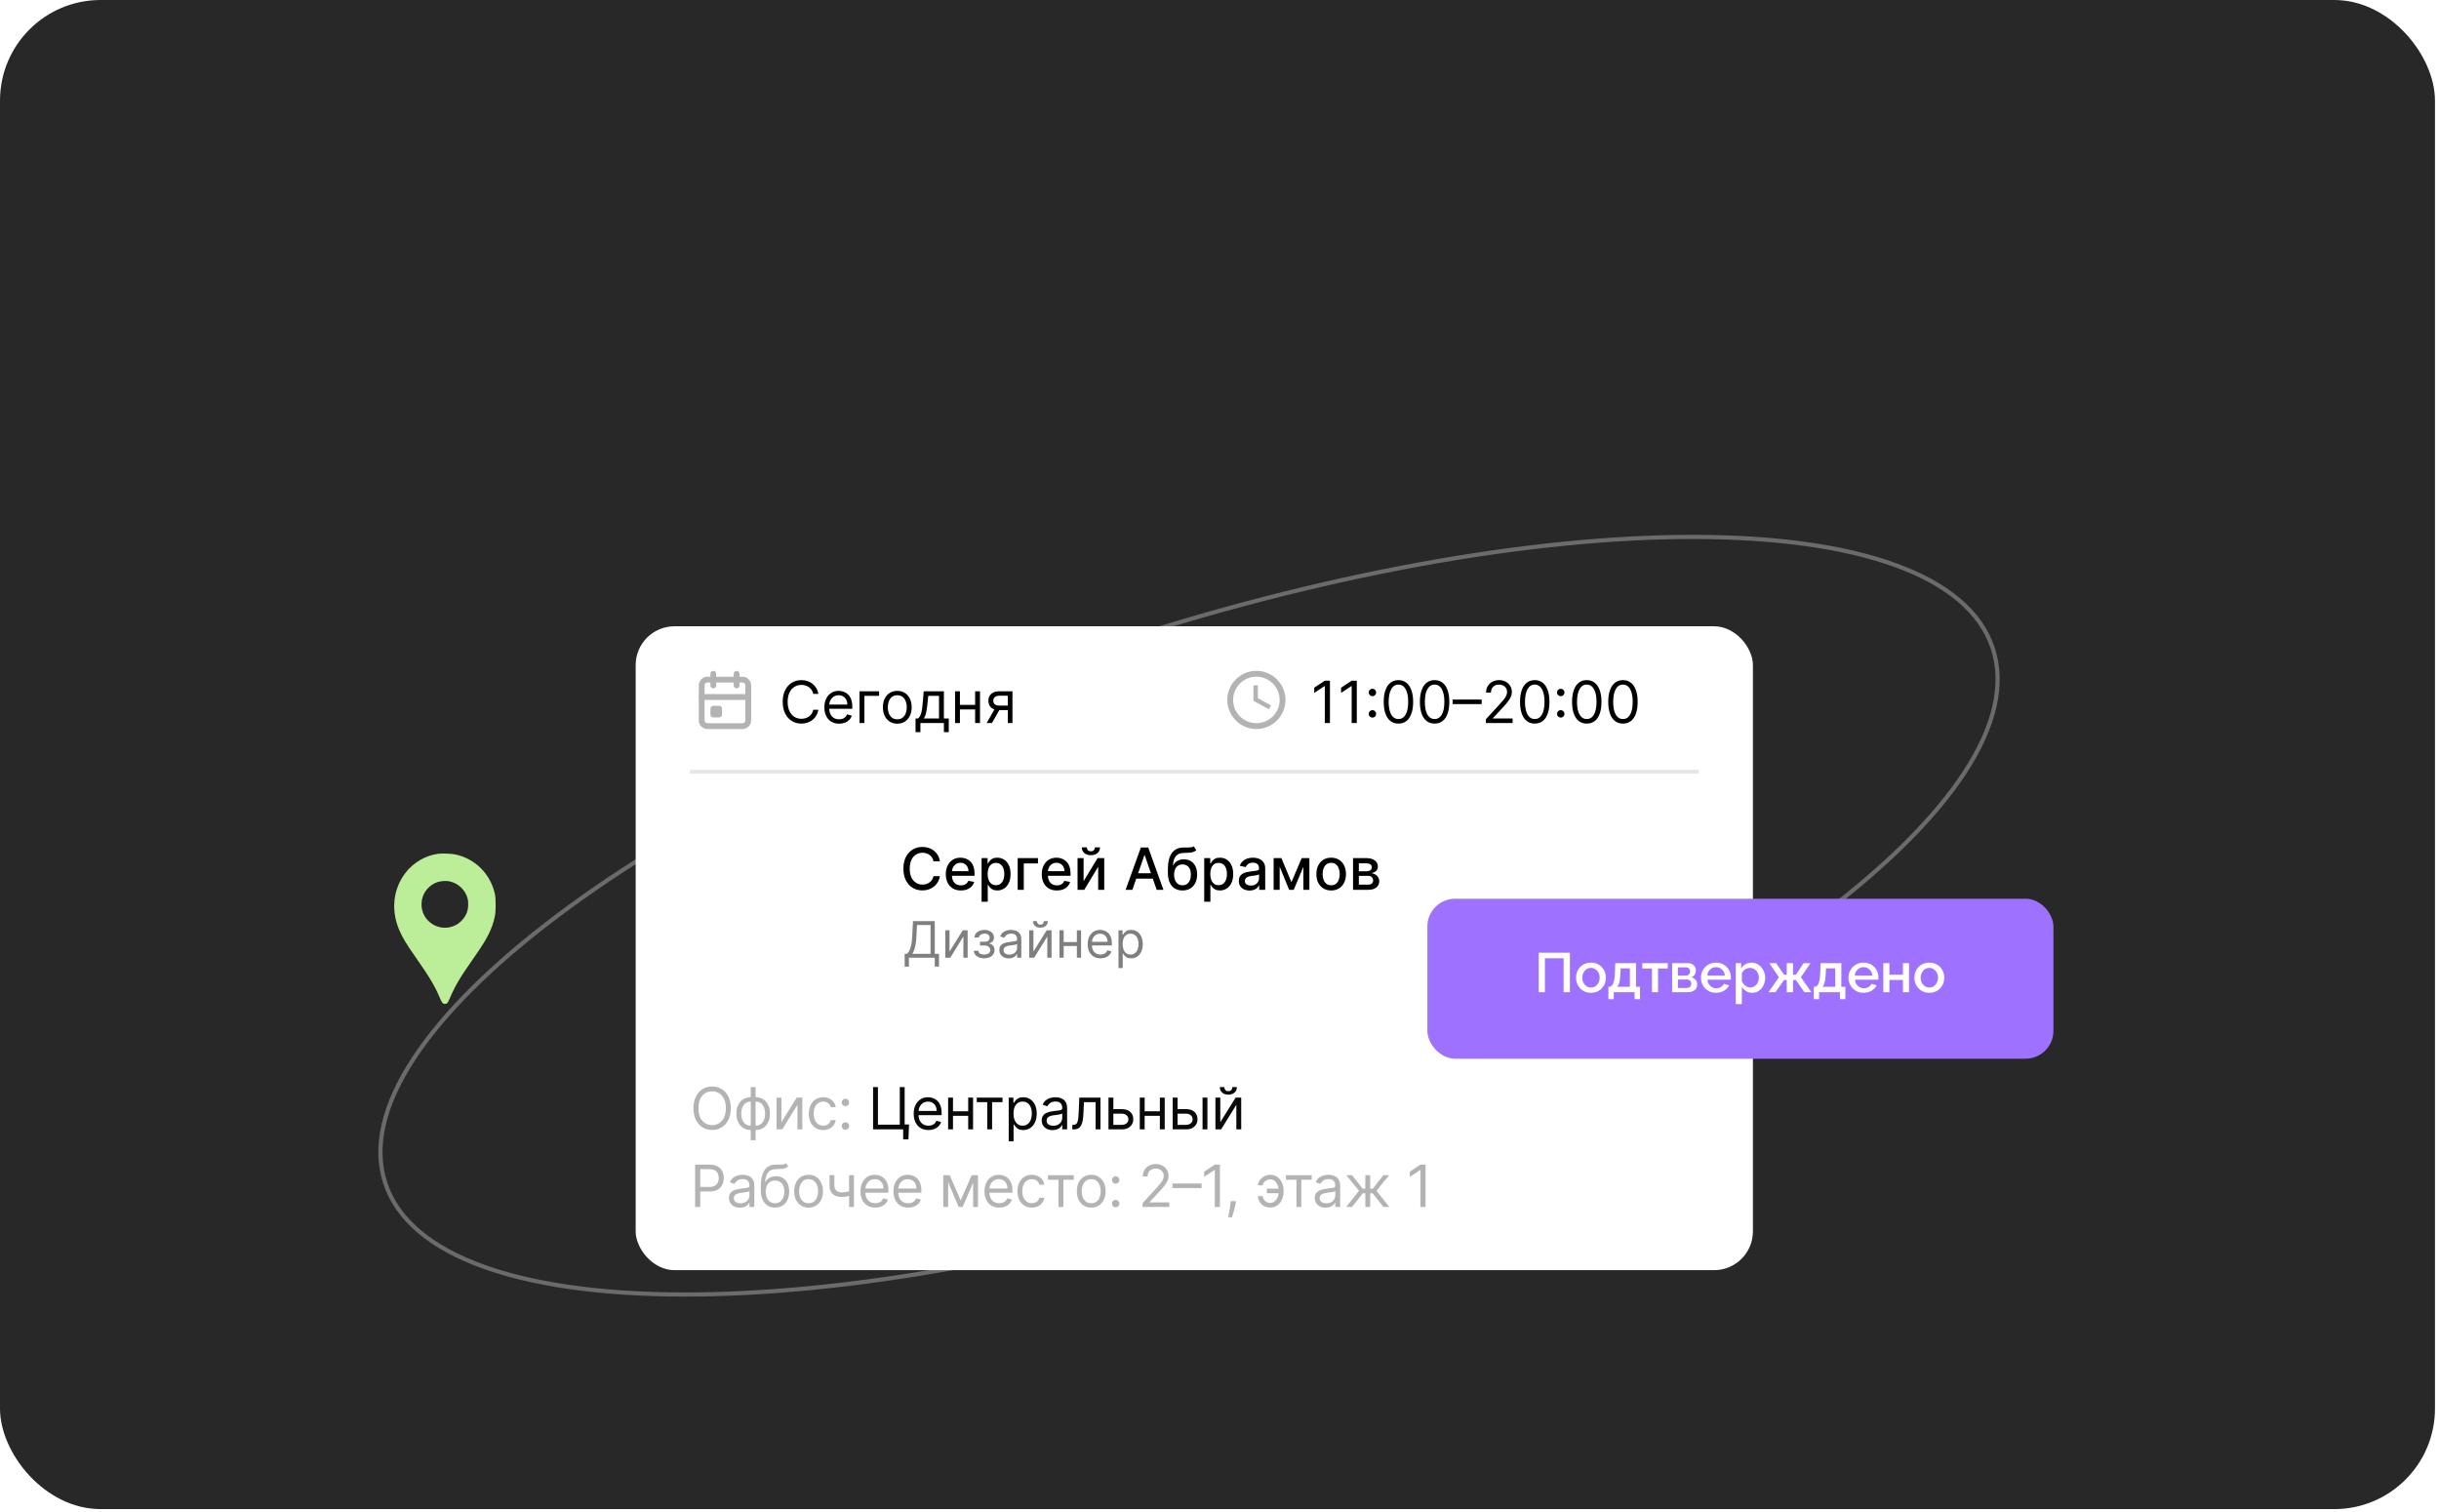 <?xml version="1.0" encoding="UTF-8"?> <svg xmlns="http://www.w3.org/2000/svg" width="505" height="313" viewBox="0 0 505 313" fill="none"> <rect width="504.167" height="312.5" rx="20.833" fill="#282828"></rect> <path fill-rule="evenodd" clip-rule="evenodd" d="M90.678 176.802C88.036 177.164 85.494 178.677 83.872 180.852C81.379 184.195 80.93 188.501 82.65 192.553C83.329 194.152 84.14 195.495 86.172 198.39C88.936 202.327 90.11 204.309 91.09 206.689C91.452 207.57 91.715 207.891 92.072 207.891C92.554 207.891 92.696 207.737 93.119 206.749C94.242 204.126 95.194 202.509 97.889 198.653C99.73 196.018 100.44 194.9 101.071 193.648C101.812 192.177 102.193 191.088 102.484 189.602C102.674 188.628 102.675 186.101 102.484 185.208C101.585 181 98.449 177.836 94.283 176.933C93.492 176.762 91.5 176.69 90.678 176.802ZM93.235 182.543C95.023 182.996 96.434 184.406 96.84 186.148C97.022 186.928 96.964 188.155 96.71 188.864C96.314 189.972 95.417 191.013 94.394 191.551C91.043 193.312 87.049 190.745 87.282 186.98C87.391 185.22 88.391 183.716 89.992 182.904C90.865 182.461 92.287 182.303 93.235 182.543Z" fill="#BCED99"></path> <path opacity="0.4" d="M412.58 134.176C415.095 141.724 412.953 150.499 406.778 159.953C400.606 169.403 390.445 179.467 377.061 189.543C350.297 209.694 310.728 229.834 264.7 245.172C218.671 260.511 174.931 268.132 141.429 268.064C124.676 268.03 110.509 266.073 99.902 262.215C89.29 258.354 82.313 252.619 79.798 245.07C77.283 237.522 79.424 228.748 85.599 219.294C91.771 209.844 101.933 199.78 115.317 189.703C142.081 169.553 181.649 149.413 227.678 134.074C273.707 118.736 317.447 111.115 350.948 111.183C367.701 111.217 381.869 113.173 392.475 117.032C403.088 120.892 410.064 126.628 412.58 134.176Z" stroke="#D2D1D3" stroke-width="0.864"></path> <g filter="url(#filter0_d_1796_65999)"> <rect x="131.619" y="128.083" width="231.326" height="133.334" rx="8.032" fill="white"></rect> </g> <path d="M194.61 178.349H193.275C193.223 178.064 193.128 177.813 192.988 177.596C192.848 177.38 192.677 177.196 192.475 177.045C192.272 176.893 192.045 176.779 191.794 176.702C191.546 176.625 191.282 176.587 191.003 176.587C190.498 176.587 190.046 176.714 189.646 176.968C189.25 177.221 188.936 177.594 188.705 178.084C188.477 178.575 188.363 179.174 188.363 179.881C188.363 180.594 188.477 181.196 188.705 181.687C188.936 182.177 189.251 182.548 189.651 182.799C190.05 183.05 190.499 183.176 190.998 183.176C191.275 183.176 191.538 183.139 191.786 183.064C192.037 182.987 192.263 182.875 192.466 182.726C192.668 182.578 192.84 182.397 192.979 182.183C193.122 181.966 193.22 181.718 193.275 181.439L194.61 181.443C194.538 181.874 194.4 182.27 194.194 182.632C193.992 182.992 193.731 183.303 193.412 183.565C193.095 183.824 192.733 184.026 192.325 184.168C191.917 184.311 191.472 184.382 190.99 184.382C190.231 184.382 189.555 184.202 188.962 183.843C188.369 183.481 187.901 182.963 187.559 182.29C187.219 181.617 187.049 180.814 187.049 179.881C187.049 178.946 187.221 178.143 187.563 177.472C187.905 176.799 188.373 176.283 188.966 175.924C189.559 175.561 190.234 175.38 190.99 175.38C191.455 175.38 191.888 175.447 192.291 175.581C192.696 175.712 193.059 175.906 193.382 176.163C193.704 176.417 193.971 176.728 194.182 177.096C194.393 177.461 194.535 177.879 194.61 178.349ZM198.96 184.395C198.312 184.395 197.755 184.257 197.287 183.98C196.822 183.7 196.462 183.308 196.209 182.803C195.958 182.296 195.832 181.701 195.832 181.019C195.832 180.346 195.958 179.753 196.209 179.239C196.462 178.726 196.816 178.325 197.27 178.037C197.726 177.749 198.259 177.605 198.87 177.605C199.241 177.605 199.6 177.666 199.948 177.789C200.296 177.912 200.608 178.104 200.885 178.367C201.162 178.629 201.38 178.97 201.54 179.389C201.699 179.806 201.779 180.312 201.779 180.908V181.362H196.555V180.403H200.526C200.526 180.067 200.457 179.768 200.32 179.509C200.183 179.247 199.991 179.04 199.743 178.889C199.497 178.737 199.209 178.662 198.878 178.662C198.519 178.662 198.205 178.75 197.937 178.927C197.672 179.101 197.467 179.329 197.321 179.612C197.178 179.891 197.107 180.195 197.107 180.523V181.272C197.107 181.711 197.184 182.085 197.338 182.393C197.495 182.701 197.713 182.936 197.993 183.099C198.272 183.258 198.599 183.338 198.973 183.338C199.215 183.338 199.436 183.304 199.636 183.235C199.835 183.164 200.008 183.059 200.153 182.919C200.299 182.779 200.41 182.607 200.487 182.401L201.698 182.619C201.601 182.976 201.427 183.288 201.176 183.556C200.928 183.822 200.615 184.028 200.239 184.177C199.865 184.322 199.439 184.395 198.96 184.395ZM203.237 186.727V177.691H204.486V178.756H204.593C204.668 178.619 204.775 178.461 204.914 178.281C205.054 178.101 205.248 177.944 205.496 177.81C205.744 177.673 206.072 177.605 206.48 177.605C207.011 177.605 207.484 177.739 207.901 178.007C208.317 178.275 208.644 178.662 208.88 179.167C209.12 179.672 209.24 180.279 209.24 180.989C209.24 181.7 209.122 182.308 208.885 182.816C208.648 183.321 208.323 183.71 207.909 183.984C207.496 184.255 207.024 184.391 206.493 184.391C206.094 184.391 205.767 184.324 205.513 184.19C205.262 184.056 205.066 183.899 204.923 183.719C204.78 183.539 204.67 183.38 204.593 183.24H204.516V186.727H203.237ZM204.491 180.976C204.491 181.439 204.558 181.844 204.692 182.192C204.826 182.54 205.02 182.812 205.274 183.009C205.528 183.203 205.838 183.3 206.206 183.3C206.589 183.3 206.908 183.198 207.165 182.996C207.422 182.791 207.615 182.512 207.747 182.162C207.881 181.811 207.948 181.416 207.948 180.976C207.948 180.543 207.882 180.154 207.751 179.808C207.623 179.463 207.429 179.191 207.169 178.991C206.912 178.792 206.592 178.692 206.206 178.692C205.836 178.692 205.522 178.787 205.265 178.978C205.011 179.17 204.819 179.436 204.688 179.778C204.556 180.121 204.491 180.52 204.491 180.976ZM214.913 177.691V178.794H211.974V184.262H210.712V177.691H214.913ZM218.83 184.395C218.183 184.395 217.625 184.257 217.157 183.98C216.692 183.7 216.333 183.308 216.079 182.803C215.828 182.296 215.703 181.701 215.703 181.019C215.703 180.346 215.828 179.753 216.079 179.239C216.333 178.726 216.687 178.325 217.14 178.037C217.597 177.749 218.13 177.605 218.74 177.605C219.111 177.605 219.471 177.666 219.819 177.789C220.167 177.912 220.479 178.104 220.756 178.367C221.032 178.629 221.25 178.97 221.41 179.389C221.57 179.806 221.65 180.312 221.65 180.908V181.362H216.426V180.403H220.396C220.396 180.067 220.328 179.768 220.191 179.509C220.054 179.247 219.861 179.04 219.613 178.889C219.368 178.737 219.08 178.662 218.749 178.662C218.39 178.662 218.076 178.75 217.808 178.927C217.542 179.101 217.337 179.329 217.192 179.612C217.049 179.891 216.978 180.195 216.978 180.523V181.272C216.978 181.711 217.055 182.085 217.209 182.393C217.366 182.701 217.584 182.936 217.863 183.099C218.143 183.258 218.469 183.338 218.843 183.338C219.086 183.338 219.307 183.304 219.506 183.235C219.706 183.164 219.878 183.059 220.024 182.919C220.169 182.779 220.281 182.607 220.358 182.401L221.568 182.619C221.471 182.976 221.297 183.288 221.046 183.556C220.798 183.822 220.486 184.028 220.109 184.177C219.736 184.322 219.309 184.395 218.83 184.395ZM224.361 182.47L227.258 177.691H228.635V184.262H227.382V179.479L224.498 184.262H223.108V177.691H224.361V182.47ZM226.71 175.466H227.763C227.763 175.948 227.592 176.34 227.249 176.642C226.91 176.942 226.451 177.092 225.872 177.092C225.295 177.092 224.838 176.942 224.498 176.642C224.159 176.34 223.989 175.948 223.989 175.466H225.037C225.037 175.68 225.1 175.869 225.226 176.035C225.351 176.197 225.566 176.279 225.872 176.279C226.171 176.279 226.385 176.197 226.513 176.035C226.645 175.872 226.71 175.683 226.71 175.466ZM234.464 184.262H233.061L236.214 175.5H237.741L240.895 184.262H239.491L237.014 177.092H236.945L234.464 184.262ZM234.699 180.831H239.252V181.943H234.699V180.831ZM247.166 175.243L247.696 176.052C247.499 176.232 247.276 176.36 247.025 176.437C246.776 176.511 246.49 176.558 246.165 176.578C245.839 176.595 245.467 176.611 245.048 176.625C244.574 176.639 244.185 176.742 243.88 176.933C243.575 177.122 243.339 177.401 243.174 177.772C243.011 178.14 242.906 178.602 242.857 179.158H242.939C243.153 178.75 243.449 178.445 243.829 178.242C244.211 178.04 244.64 177.939 245.116 177.939C245.647 177.939 246.119 178.06 246.533 178.302C246.946 178.545 247.271 178.9 247.508 179.368C247.748 179.833 247.867 180.402 247.867 181.075C247.867 181.757 247.742 182.346 247.491 182.842C247.243 183.338 246.892 183.722 246.438 183.993C245.988 184.261 245.456 184.395 244.843 184.395C244.229 184.395 243.694 184.257 243.238 183.98C242.785 183.7 242.432 183.287 242.181 182.739C241.933 182.192 241.809 181.516 241.809 180.711V180.061C241.809 178.558 242.077 177.427 242.613 176.668C243.15 175.909 243.951 175.52 245.018 175.5C245.363 175.491 245.671 175.49 245.942 175.496C246.213 175.499 246.45 175.486 246.652 175.457C246.858 175.426 247.029 175.355 247.166 175.243ZM244.847 183.321C245.203 183.321 245.51 183.231 245.767 183.052C246.026 182.869 246.226 182.611 246.366 182.277C246.505 181.943 246.575 181.55 246.575 181.096C246.575 180.651 246.505 180.273 246.366 179.962C246.226 179.652 246.026 179.415 245.767 179.252C245.507 179.087 245.196 179.004 244.834 179.004C244.566 179.004 244.326 179.051 244.115 179.145C243.904 179.237 243.723 179.372 243.572 179.552C243.424 179.731 243.308 179.951 243.225 180.211C243.145 180.467 243.103 180.763 243.097 181.096C243.097 181.775 243.252 182.316 243.563 182.718C243.877 183.12 244.305 183.321 244.847 183.321ZM249.335 186.727V177.691H250.584V178.756H250.691C250.765 178.619 250.872 178.461 251.012 178.281C251.152 178.101 251.346 177.944 251.594 177.81C251.842 177.673 252.17 177.605 252.578 177.605C253.109 177.605 253.582 177.739 253.999 178.007C254.415 178.275 254.742 178.662 254.978 179.167C255.218 179.672 255.338 180.279 255.338 180.989C255.338 181.7 255.219 182.308 254.983 182.816C254.746 183.321 254.421 183.71 254.007 183.984C253.594 184.255 253.121 184.391 252.591 184.391C252.192 184.391 251.865 184.324 251.611 184.19C251.36 184.056 251.163 183.899 251.021 183.719C250.878 183.539 250.768 183.38 250.691 183.24H250.614V186.727H249.335ZM250.589 180.976C250.589 181.439 250.656 181.844 250.79 182.192C250.924 182.54 251.118 182.812 251.372 183.009C251.625 183.203 251.936 183.3 252.304 183.3C252.687 183.3 253.006 183.198 253.263 182.996C253.519 182.791 253.713 182.512 253.845 182.162C253.979 181.811 254.046 181.416 254.046 180.976C254.046 180.543 253.98 180.154 253.849 179.808C253.72 179.463 253.527 179.191 253.267 178.991C253.01 178.792 252.689 178.692 252.304 178.692C251.933 178.692 251.62 178.787 251.363 178.978C251.109 179.17 250.917 179.436 250.785 179.778C250.654 180.121 250.589 180.52 250.589 180.976ZM258.722 184.408C258.306 184.408 257.929 184.331 257.593 184.177C257.256 184.02 256.989 183.793 256.792 183.496C256.599 183.2 256.502 182.836 256.502 182.405C256.502 182.035 256.573 181.729 256.715 181.49C256.858 181.25 257.051 181.061 257.293 180.921C257.536 180.781 257.806 180.676 258.106 180.604C258.405 180.533 258.711 180.479 259.022 180.442C259.415 180.396 259.735 180.359 259.98 180.33C260.225 180.299 260.404 180.249 260.515 180.181C260.626 180.112 260.682 180.001 260.682 179.847V179.817C260.682 179.443 260.576 179.154 260.365 178.948C260.157 178.743 259.846 178.64 259.432 178.64C259.002 178.64 258.662 178.736 258.414 178.927C258.169 179.115 257.999 179.325 257.905 179.556L256.703 179.282C256.845 178.883 257.053 178.561 257.327 178.315C257.604 178.067 257.922 177.887 258.281 177.776C258.641 177.662 259.019 177.605 259.415 177.605C259.678 177.605 259.956 177.636 260.249 177.699C260.546 177.759 260.823 177.87 261.08 178.033C261.339 178.195 261.552 178.428 261.717 178.73C261.882 179.03 261.965 179.419 261.965 179.898V184.262H260.716V183.364H260.665C260.582 183.529 260.458 183.692 260.292 183.852C260.127 184.011 259.914 184.144 259.655 184.249C259.395 184.355 259.084 184.408 258.722 184.408ZM259 183.381C259.354 183.381 259.656 183.311 259.907 183.171C260.161 183.032 260.354 182.849 260.485 182.624C260.619 182.395 260.686 182.152 260.686 181.892V181.045C260.64 181.091 260.552 181.133 260.421 181.173C260.292 181.21 260.145 181.243 259.98 181.272C259.815 181.297 259.653 181.322 259.496 181.344C259.34 181.364 259.208 181.381 259.103 181.396C258.855 181.427 258.628 181.48 258.423 181.554C258.22 181.628 258.057 181.735 257.935 181.875C257.815 182.012 257.755 182.194 257.755 182.423C257.755 182.739 257.872 182.979 258.106 183.141C258.34 183.301 258.638 183.381 259 183.381ZM267.396 182.679L269.518 177.691H270.622L267.871 184.262H266.921L264.225 177.691H265.316L267.396 182.679ZM264.961 177.691V184.262H263.708V177.691H264.961ZM269.864 184.262V177.691H271.109V184.262H269.864ZM275.621 184.395C275.005 184.395 274.467 184.254 274.008 183.971C273.549 183.689 273.192 183.294 272.939 182.786C272.685 182.279 272.558 181.685 272.558 181.006C272.558 180.325 272.685 179.729 272.939 179.218C273.192 178.707 273.549 178.311 274.008 178.029C274.467 177.746 275.005 177.605 275.621 177.605C276.237 177.605 276.775 177.746 277.234 178.029C277.693 178.311 278.05 178.707 278.304 179.218C278.558 179.729 278.685 180.325 278.685 181.006C278.685 181.685 278.558 182.279 278.304 182.786C278.05 183.294 277.693 183.689 277.234 183.971C276.775 184.254 276.237 184.395 275.621 184.395ZM275.625 183.321C276.025 183.321 276.356 183.216 276.618 183.004C276.88 182.793 277.074 182.512 277.2 182.162C277.328 181.811 277.392 181.424 277.392 181.002C277.392 180.583 277.328 180.198 277.2 179.847C277.074 179.493 276.88 179.209 276.618 178.996C276.356 178.782 276.025 178.675 275.625 178.675C275.223 178.675 274.89 178.782 274.624 178.996C274.362 179.209 274.166 179.493 274.038 179.847C273.913 180.198 273.85 180.583 273.85 181.002C273.85 181.424 273.913 181.811 274.038 182.162C274.166 182.512 274.362 182.793 274.624 183.004C274.89 183.216 275.223 183.321 275.625 183.321ZM280.151 184.262V177.691H282.876C283.618 177.691 284.206 177.849 284.639 178.165C285.073 178.479 285.289 178.906 285.289 179.445C285.289 179.83 285.167 180.135 284.922 180.36C284.676 180.586 284.351 180.737 283.946 180.814C284.24 180.848 284.509 180.937 284.755 181.079C285 181.219 285.197 181.407 285.345 181.644C285.496 181.881 285.572 182.163 285.572 182.491C285.572 182.839 285.482 183.147 285.302 183.415C285.123 183.68 284.862 183.889 284.519 184.04C284.18 184.188 283.771 184.262 283.291 184.262H280.151ZM281.353 183.193H283.291C283.608 183.193 283.856 183.117 284.036 182.966C284.216 182.815 284.305 182.609 284.305 182.35C284.305 182.045 284.216 181.805 284.036 181.631C283.856 181.454 283.608 181.366 283.291 181.366H281.353V183.193ZM281.353 180.429H282.889C283.129 180.429 283.334 180.395 283.505 180.326C283.679 180.258 283.812 180.161 283.903 180.035C283.997 179.907 284.044 179.756 284.044 179.582C284.044 179.328 283.94 179.13 283.732 178.987C283.524 178.844 283.239 178.773 282.876 178.773H281.353V180.429Z" fill="black"></path> <path opacity="0.5" d="M187.316 200.169V197.514H187.805C187.973 197.361 188.132 197.145 188.28 196.865C188.431 196.584 188.558 196.208 188.662 195.738C188.768 195.266 188.839 194.667 188.873 193.94L189.036 190.736H193.545V197.514H194.42V200.154H193.545V198.33H188.191V200.169H187.316ZM188.903 197.514H192.67V191.552H189.867L189.748 193.94C189.719 194.494 189.667 194.995 189.593 195.445C189.518 195.893 189.423 196.289 189.307 196.636C189.191 196.979 189.056 197.272 188.903 197.514ZM196.6 197.04L199.344 192.635H200.352V198.33H199.477V193.925L196.748 198.33H195.725V192.635H196.6V197.04ZM201.633 196.877H202.567C202.587 197.134 202.703 197.329 202.916 197.462C203.131 197.596 203.41 197.663 203.754 197.663C204.105 197.663 204.405 197.591 204.655 197.448C204.904 197.302 205.029 197.067 205.029 196.743C205.029 196.553 204.982 196.387 204.888 196.246C204.794 196.103 204.662 195.992 204.491 195.912C204.321 195.833 204.119 195.794 203.887 195.794H202.908V195.008H203.887C204.236 195.008 204.493 194.929 204.658 194.77C204.826 194.612 204.91 194.414 204.91 194.177C204.91 193.922 204.82 193.719 204.64 193.565C204.459 193.41 204.203 193.332 203.872 193.332C203.538 193.332 203.26 193.407 203.038 193.558C202.815 193.706 202.698 193.898 202.686 194.133H201.766C201.776 193.826 201.87 193.555 202.048 193.321C202.226 193.083 202.468 192.898 202.775 192.764C203.081 192.628 203.432 192.56 203.828 192.56C204.228 192.56 204.576 192.631 204.87 192.772C205.166 192.91 205.395 193.099 205.556 193.339C205.719 193.576 205.8 193.846 205.8 194.147C205.8 194.469 205.71 194.728 205.53 194.926C205.349 195.124 205.123 195.265 204.851 195.349V195.408C205.066 195.423 205.253 195.492 205.411 195.616C205.572 195.737 205.697 195.896 205.786 196.094C205.875 196.289 205.919 196.506 205.919 196.743C205.919 197.089 205.826 197.391 205.641 197.648C205.456 197.902 205.201 198.1 204.877 198.241C204.553 198.38 204.184 198.449 203.768 198.449C203.365 198.449 203.005 198.383 202.686 198.252C202.367 198.119 202.113 197.935 201.926 197.7C201.74 197.462 201.642 197.188 201.633 196.877ZM208.858 198.464C208.497 198.464 208.169 198.396 207.875 198.26C207.581 198.121 207.347 197.922 207.174 197.663C207.001 197.401 206.915 197.084 206.915 196.713C206.915 196.387 206.979 196.123 207.108 195.92C207.236 195.715 207.408 195.554 207.623 195.438C207.838 195.322 208.075 195.235 208.335 195.178C208.597 195.119 208.86 195.072 209.125 195.037C209.471 194.993 209.751 194.959 209.966 194.937C210.184 194.913 210.342 194.872 210.441 194.815C210.542 194.758 210.593 194.659 210.593 194.518V194.489C210.593 194.123 210.493 193.838 210.293 193.636C210.095 193.433 209.795 193.332 209.392 193.332C208.974 193.332 208.646 193.423 208.409 193.606C208.172 193.789 208.005 193.984 207.908 194.192L207.078 193.895C207.226 193.549 207.424 193.28 207.671 193.087C207.921 192.892 208.193 192.756 208.487 192.679C208.784 192.6 209.075 192.56 209.362 192.56C209.545 192.56 209.755 192.583 209.992 192.627C210.232 192.669 210.463 192.757 210.686 192.89C210.911 193.024 211.097 193.225 211.246 193.495C211.394 193.764 211.468 194.125 211.468 194.578V198.33H210.593V197.559H210.549C210.489 197.682 210.39 197.815 210.252 197.956C210.113 198.096 209.929 198.216 209.699 198.315C209.47 198.414 209.189 198.464 208.858 198.464ZM208.991 197.677C209.337 197.677 209.629 197.609 209.866 197.474C210.106 197.338 210.287 197.162 210.408 196.947C210.531 196.732 210.593 196.506 210.593 196.268V195.467C210.556 195.512 210.474 195.553 210.348 195.59C210.225 195.624 210.081 195.655 209.918 195.683C209.758 195.707 209.601 195.73 209.447 195.749C209.296 195.767 209.174 195.781 209.08 195.794C208.853 195.823 208.64 195.872 208.442 195.938C208.247 196.003 208.089 196.1 207.968 196.231C207.849 196.36 207.79 196.535 207.79 196.758C207.79 197.062 207.902 197.292 208.127 197.448C208.355 197.601 208.643 197.677 208.991 197.677ZM213.974 197.04L216.718 192.635H217.726V198.33H216.851V193.925L214.122 198.33H213.099V192.635H213.974V197.04ZM216.139 190.736H216.955C216.955 191.137 216.817 191.464 216.54 191.719C216.263 191.973 215.887 192.101 215.413 192.101C214.945 192.101 214.573 191.973 214.296 191.719C214.022 191.464 213.885 191.137 213.885 190.736H214.701C214.701 190.929 214.754 191.098 214.86 191.244C214.969 191.39 215.153 191.463 215.413 191.463C215.672 191.463 215.858 191.39 215.969 191.244C216.083 191.098 216.139 190.929 216.139 190.736ZM223.174 195.082V195.898H220.03V195.082H223.174ZM220.238 192.635V198.33H219.363V192.635H220.238ZM223.842 192.635V198.33H222.967V192.635H223.842ZM227.861 198.449C227.313 198.449 226.839 198.328 226.441 198.085C226.046 197.841 225.74 197.499 225.525 197.062C225.313 196.622 225.206 196.11 225.206 195.527C225.206 194.943 225.313 194.429 225.525 193.984C225.74 193.537 226.04 193.188 226.423 192.939C226.808 192.686 227.258 192.56 227.772 192.56C228.069 192.56 228.362 192.61 228.651 192.709C228.94 192.808 229.204 192.968 229.441 193.191C229.678 193.411 229.867 193.702 230.008 194.066C230.149 194.429 230.22 194.877 230.22 195.408V195.779H225.829V195.023H229.33C229.33 194.701 229.266 194.414 229.137 194.162C229.011 193.91 228.83 193.711 228.596 193.565C228.363 193.419 228.089 193.346 227.772 193.346C227.424 193.346 227.122 193.433 226.868 193.606C226.616 193.777 226.421 193.999 226.286 194.273C226.15 194.548 226.082 194.842 226.082 195.156V195.66C226.082 196.09 226.156 196.455 226.304 196.754C226.455 197.051 226.664 197.277 226.931 197.433C227.198 197.586 227.508 197.663 227.861 197.663C228.091 197.663 228.299 197.63 228.484 197.566C228.672 197.499 228.834 197.401 228.97 197.27C229.106 197.136 229.211 196.97 229.285 196.773L230.131 197.01C230.042 197.297 229.892 197.549 229.682 197.766C229.472 197.982 229.212 198.15 228.903 198.271C228.594 198.389 228.247 198.449 227.861 198.449ZM231.584 200.466V192.635H232.43V193.539H232.534C232.598 193.44 232.687 193.314 232.801 193.161C232.917 193.005 233.082 192.867 233.297 192.746C233.515 192.622 233.809 192.56 234.18 192.56C234.66 192.56 235.082 192.68 235.448 192.92C235.814 193.16 236.099 193.5 236.305 193.94C236.51 194.38 236.612 194.899 236.612 195.497C236.612 196.1 236.51 196.623 236.305 197.066C236.099 197.506 235.815 197.847 235.452 198.089C235.088 198.329 234.669 198.449 234.195 198.449C233.829 198.449 233.536 198.388 233.316 198.267C233.096 198.143 232.927 198.004 232.808 197.848C232.689 197.69 232.598 197.559 232.534 197.455H232.459V200.466H231.584ZM232.445 195.482C232.445 195.912 232.508 196.292 232.634 196.621C232.76 196.947 232.944 197.203 233.186 197.388C233.428 197.571 233.725 197.663 234.076 197.663C234.442 197.663 234.747 197.566 234.992 197.373C235.239 197.178 235.425 196.916 235.548 196.587C235.674 196.256 235.737 195.888 235.737 195.482C235.737 195.082 235.676 194.721 235.552 194.4C235.431 194.076 235.247 193.82 234.999 193.632C234.755 193.442 234.447 193.346 234.076 193.346C233.72 193.346 233.421 193.437 233.179 193.617C232.937 193.795 232.754 194.045 232.63 194.366C232.506 194.685 232.445 195.057 232.445 195.482Z" fill="black"></path> <path d="M151.318 229.487C151.318 230.411 151.151 231.209 150.817 231.883C150.483 232.556 150.025 233.075 149.444 233.44C148.862 233.805 148.197 233.988 147.45 233.988C146.703 233.988 146.038 233.805 145.456 233.44C144.874 233.075 144.416 232.556 144.083 231.883C143.749 231.209 143.582 230.411 143.582 229.487C143.582 228.562 143.749 227.764 144.083 227.091C144.416 226.418 144.874 225.898 145.456 225.533C146.038 225.168 146.703 224.986 147.45 224.986C148.197 224.986 148.862 225.168 149.444 225.533C150.025 225.898 150.483 226.418 150.817 227.091C151.151 227.764 151.318 228.562 151.318 229.487ZM150.291 229.487C150.291 228.728 150.164 228.088 149.91 227.566C149.659 227.044 149.318 226.649 148.887 226.38C148.46 226.112 147.98 225.978 147.45 225.978C146.919 225.978 146.439 226.112 146.008 226.38C145.58 226.649 145.239 227.044 144.985 227.566C144.734 228.088 144.609 228.728 144.609 229.487C144.609 230.245 144.734 230.886 144.985 231.408C145.239 231.93 145.58 232.325 146.008 232.593C146.439 232.861 146.919 232.995 147.45 232.995C147.98 232.995 148.46 232.861 148.887 232.593C149.318 232.325 149.659 231.93 149.91 231.408C150.164 230.886 150.291 230.245 150.291 229.487ZM155.442 236.11V225.105H156.452V236.11H155.442ZM155.442 234.005C154.997 234.005 154.592 233.925 154.227 233.765C153.862 233.603 153.548 233.373 153.285 233.076C153.023 232.777 152.821 232.419 152.678 232.002C152.535 231.586 152.464 231.124 152.464 230.616C152.464 230.103 152.535 229.638 152.678 229.221C152.821 228.802 153.023 228.443 153.285 228.143C153.548 227.844 153.862 227.614 154.227 227.454C154.592 227.292 154.997 227.21 155.442 227.21H155.75V234.005H155.442ZM155.442 233.098H155.613V228.118H155.442C155.105 228.118 154.813 228.186 154.565 228.323C154.317 228.457 154.111 228.641 153.949 228.875C153.789 229.106 153.669 229.371 153.589 229.671C153.512 229.97 153.474 230.285 153.474 230.616C153.474 231.055 153.544 231.463 153.683 231.84C153.823 232.216 154.038 232.52 154.329 232.751C154.62 232.982 154.991 233.098 155.442 233.098ZM156.452 234.005H156.143V227.21H156.452C156.896 227.21 157.302 227.292 157.667 227.454C158.032 227.614 158.345 227.844 158.608 228.143C158.87 228.443 159.073 228.802 159.215 229.221C159.358 229.638 159.429 230.103 159.429 230.616C159.429 231.124 159.358 231.586 159.215 232.002C159.073 232.419 158.87 232.777 158.608 233.076C158.345 233.373 158.032 233.603 157.667 233.765C157.302 233.925 156.896 234.005 156.452 234.005ZM156.452 233.098C156.791 233.098 157.083 233.032 157.329 232.901C157.577 232.767 157.781 232.584 157.94 232.353C158.103 232.119 158.223 231.854 158.3 231.557C158.38 231.258 158.42 230.944 158.42 230.616C158.42 230.177 158.35 229.768 158.21 229.388C158.07 229.009 157.855 228.702 157.564 228.468C157.273 228.234 156.902 228.118 156.452 228.118H156.28V233.098H156.452ZM161.79 232.379L164.956 227.296H166.12V233.868H165.11V228.785L161.961 233.868H160.78V227.296H161.79V232.379ZM170.446 234.005C169.83 234.005 169.299 233.859 168.854 233.568C168.409 233.277 168.067 232.877 167.828 232.366C167.588 231.855 167.468 231.272 167.468 230.616C167.468 229.949 167.591 229.36 167.836 228.849C168.084 228.336 168.429 227.935 168.871 227.647C169.316 227.356 169.836 227.21 170.429 227.21C170.891 227.21 171.307 227.296 171.678 227.467C172.049 227.638 172.353 227.878 172.59 228.186C172.826 228.494 172.973 228.853 173.03 229.264H172.02C171.943 228.965 171.772 228.699 171.507 228.468C171.245 228.234 170.891 228.118 170.446 228.118C170.052 228.118 169.707 228.22 169.411 228.426C169.117 228.628 168.887 228.915 168.722 229.286C168.559 229.653 168.478 230.086 168.478 230.582C168.478 231.09 168.558 231.532 168.717 231.908C168.88 232.285 169.108 232.577 169.402 232.785C169.699 232.994 170.047 233.098 170.446 233.098C170.708 233.098 170.947 233.052 171.16 232.961C171.374 232.869 171.556 232.738 171.704 232.567C171.852 232.396 171.958 232.191 172.02 231.951H173.03C172.973 232.339 172.832 232.688 172.607 232.999C172.384 233.307 172.089 233.553 171.721 233.735C171.356 233.915 170.931 234.005 170.446 234.005ZM175.049 233.936C174.838 233.936 174.657 233.861 174.506 233.709C174.355 233.558 174.279 233.377 174.279 233.166C174.279 232.955 174.355 232.774 174.506 232.623C174.657 232.472 174.838 232.396 175.049 232.396C175.26 232.396 175.442 232.472 175.593 232.623C175.744 232.774 175.82 232.955 175.82 233.166C175.82 233.306 175.784 233.434 175.713 233.551C175.644 233.668 175.551 233.762 175.434 233.834C175.32 233.902 175.192 233.936 175.049 233.936ZM175.049 229.059C174.838 229.059 174.657 228.983 174.506 228.832C174.355 228.681 174.279 228.5 174.279 228.289C174.279 228.078 174.355 227.896 174.506 227.745C174.657 227.594 174.838 227.519 175.049 227.519C175.26 227.519 175.442 227.594 175.593 227.745C175.744 227.896 175.82 228.078 175.82 228.289C175.82 228.428 175.784 228.557 175.713 228.674C175.644 228.791 175.551 228.885 175.434 228.956C175.32 229.025 175.192 229.059 175.049 229.059Z" fill="#B3B3B3"></path> <path d="M188.216 232.858L188.096 235.939H187.001V233.868H186.385V232.858H188.216ZM180.771 233.868V225.105H181.781V232.892H186.299V225.105H187.309V233.868H180.771ZM192.245 234.005C191.612 234.005 191.066 233.865 190.606 233.585C190.15 233.303 189.798 232.909 189.55 232.405C189.304 231.897 189.182 231.306 189.182 230.633C189.182 229.96 189.304 229.367 189.55 228.853C189.798 228.337 190.143 227.935 190.585 227.647C191.03 227.356 191.549 227.21 192.142 227.21C192.485 227.21 192.823 227.268 193.156 227.382C193.49 227.496 193.794 227.681 194.068 227.938C194.341 228.192 194.56 228.528 194.722 228.948C194.885 229.367 194.966 229.883 194.966 230.496V230.924H189.9V230.051H193.939C193.939 229.681 193.865 229.35 193.717 229.059C193.571 228.768 193.363 228.538 193.092 228.37C192.824 228.202 192.507 228.118 192.142 228.118C191.74 228.118 191.392 228.217 191.098 228.417C190.807 228.614 190.584 228.871 190.427 229.187C190.27 229.504 190.191 229.843 190.191 230.205V230.787C190.191 231.284 190.277 231.704 190.448 232.049C190.622 232.392 190.863 232.653 191.171 232.832C191.479 233.009 191.837 233.098 192.245 233.098C192.51 233.098 192.75 233.061 192.964 232.986C193.181 232.909 193.367 232.795 193.524 232.644C193.681 232.49 193.802 232.299 193.888 232.071L194.863 232.345C194.761 232.676 194.588 232.966 194.346 233.217C194.103 233.466 193.804 233.66 193.447 233.799C193.091 233.936 192.69 234.005 192.245 234.005ZM200.708 230.12V231.061H197.079V230.12H200.708ZM197.319 227.296V233.868H196.309V227.296H197.319ZM201.478 227.296V233.868H200.468V227.296H201.478ZM202.235 228.237V227.296H207.574V228.237H205.418V233.868H204.408V228.237H202.235ZM208.854 236.332V227.296H209.83V228.34H209.95C210.024 228.226 210.127 228.08 210.258 227.904C210.392 227.724 210.583 227.564 210.831 227.424C211.082 227.282 211.422 227.21 211.849 227.21C212.403 227.21 212.89 227.349 213.313 227.625C213.735 227.902 214.064 228.294 214.301 228.802C214.538 229.31 214.656 229.909 214.656 230.599C214.656 231.295 214.538 231.898 214.301 232.409C214.064 232.917 213.736 233.31 213.317 233.59C212.898 233.866 212.414 234.005 211.867 234.005C211.444 234.005 211.106 233.935 210.852 233.795C210.599 233.652 210.403 233.491 210.266 233.312C210.129 233.129 210.024 232.978 209.95 232.858H209.864V236.332H208.854ZM209.847 230.582C209.847 231.078 209.92 231.516 210.065 231.895C210.211 232.272 210.423 232.567 210.703 232.781C210.982 232.992 211.325 233.098 211.73 233.098C212.152 233.098 212.504 232.986 212.786 232.764C213.072 232.539 213.286 232.236 213.428 231.857C213.574 231.475 213.646 231.05 213.646 230.582C213.646 230.12 213.575 229.703 213.432 229.333C213.293 228.959 213.08 228.664 212.795 228.447C212.513 228.227 212.157 228.118 211.73 228.118C211.319 228.118 210.974 228.222 210.694 228.43C210.415 228.635 210.204 228.923 210.061 229.294C209.918 229.662 209.847 230.091 209.847 230.582ZM217.937 234.022C217.521 234.022 217.143 233.943 216.804 233.787C216.464 233.627 216.195 233.397 215.995 233.098C215.795 232.795 215.696 232.43 215.696 232.002C215.696 231.626 215.77 231.321 215.918 231.087C216.066 230.85 216.265 230.665 216.513 230.531C216.761 230.397 217.035 230.297 217.334 230.231C217.637 230.163 217.94 230.108 218.245 230.068C218.645 230.017 218.969 229.979 219.217 229.953C219.468 229.924 219.65 229.877 219.764 229.812C219.881 229.746 219.94 229.632 219.94 229.47V229.435C219.94 229.013 219.824 228.685 219.593 228.451C219.365 228.217 219.018 228.1 218.554 228.1C218.071 228.1 217.694 228.206 217.42 228.417C217.146 228.628 216.953 228.853 216.842 229.093L215.884 228.751C216.055 228.351 216.283 228.04 216.568 227.818C216.856 227.593 217.17 227.436 217.51 227.347C217.852 227.256 218.188 227.21 218.519 227.21C218.73 227.21 218.973 227.236 219.247 227.287C219.523 227.336 219.79 227.437 220.047 227.591C220.306 227.745 220.522 227.978 220.693 228.289C220.864 228.6 220.949 229.016 220.949 229.538V233.868H219.94V232.978H219.888C219.82 233.12 219.706 233.273 219.546 233.436C219.386 233.598 219.174 233.737 218.909 233.851C218.643 233.965 218.32 234.022 217.937 234.022ZM218.091 233.115C218.491 233.115 218.827 233.036 219.101 232.879C219.378 232.723 219.586 232.52 219.726 232.272C219.868 232.024 219.94 231.763 219.94 231.489V230.565C219.897 230.616 219.803 230.663 219.657 230.706C219.515 230.746 219.349 230.782 219.161 230.813C218.976 230.841 218.795 230.867 218.618 230.89C218.444 230.91 218.303 230.927 218.194 230.941C217.932 230.976 217.686 231.031 217.458 231.108C217.233 231.182 217.05 231.295 216.911 231.446C216.774 231.594 216.705 231.797 216.705 232.054C216.705 232.405 216.835 232.67 217.095 232.85C217.357 233.026 217.689 233.115 218.091 233.115ZM222.018 233.868V232.927H222.257C222.454 232.927 222.618 232.888 222.749 232.811C222.881 232.731 222.986 232.593 223.066 232.396C223.149 232.196 223.211 231.92 223.254 231.566C223.3 231.209 223.333 230.756 223.353 230.205L223.472 227.296H227.854V233.868H226.844V228.237H224.431L224.328 230.582C224.305 231.121 224.257 231.596 224.183 232.007C224.111 232.415 224.002 232.757 223.853 233.033C223.708 233.31 223.514 233.518 223.271 233.658C223.029 233.798 222.725 233.868 222.36 233.868H222.018ZM230.386 229.675H232.269C233.039 229.675 233.628 229.87 234.036 230.261C234.444 230.652 234.648 231.147 234.648 231.746C234.648 232.139 234.556 232.497 234.374 232.82C234.191 233.139 233.923 233.394 233.569 233.585C233.216 233.774 232.782 233.868 232.269 233.868H229.513V227.296H230.523V232.927H232.269C232.668 232.927 232.996 232.821 233.253 232.61C233.51 232.399 233.638 232.128 233.638 231.797C233.638 231.449 233.51 231.165 233.253 230.946C232.996 230.726 232.668 230.616 232.269 230.616H230.386V229.675ZM240.39 230.12V231.061H236.762V230.12H240.39ZM237.002 227.296V233.868H235.992V227.296H237.002ZM241.16 227.296V233.868H240.151V227.296H241.16ZM243.684 229.675H245.567C246.337 229.675 246.926 229.87 247.334 230.261C247.742 230.652 247.946 231.147 247.946 231.746C247.946 232.139 247.855 232.497 247.672 232.82C247.489 233.139 247.221 233.394 246.868 233.585C246.514 233.774 246.08 233.868 245.567 233.868H242.812V227.296H243.821V232.927H245.567C245.966 232.927 246.294 232.821 246.551 232.61C246.808 232.399 246.936 232.128 246.936 231.797C246.936 231.449 246.808 231.165 246.551 230.946C246.294 230.726 245.966 230.616 245.567 230.616H243.684V229.675ZM248.99 233.868V227.296H249.999V233.868H248.99ZM252.665 232.379L255.831 227.296H256.995V233.868H255.985V228.785L252.836 233.868H251.655V227.296H252.665V232.379ZM255.163 225.105H256.105C256.105 225.568 255.945 225.945 255.625 226.239C255.306 226.533 254.872 226.68 254.325 226.68C253.786 226.68 253.356 226.533 253.037 226.239C252.72 225.945 252.562 225.568 252.562 225.105H253.503C253.503 225.328 253.565 225.523 253.687 225.692C253.813 225.86 254.025 225.944 254.325 225.944C254.624 225.944 254.838 225.86 254.967 225.692C255.098 225.523 255.163 225.328 255.163 225.105Z" fill="#090909"></path> <path d="M143.924 249.929V241.167H146.885C147.572 241.167 148.134 241.291 148.571 241.539C149.01 241.784 149.335 242.116 149.546 242.536C149.757 242.955 149.863 243.423 149.863 243.939C149.863 244.455 149.757 244.925 149.546 245.347C149.338 245.769 149.016 246.105 148.579 246.356C148.143 246.605 147.584 246.729 146.902 246.729H144.78V245.787H146.868C147.339 245.787 147.717 245.706 148.002 245.544C148.287 245.381 148.494 245.161 148.622 244.885C148.753 244.605 148.819 244.29 148.819 243.939C148.819 243.588 148.753 243.274 148.622 242.998C148.494 242.721 148.286 242.504 147.997 242.347C147.709 242.188 147.327 242.108 146.851 242.108H144.985V249.929H143.924ZM153.176 250.083C152.76 250.083 152.382 250.005 152.043 249.848C151.703 249.688 151.434 249.458 151.234 249.159C151.034 248.856 150.934 248.491 150.934 248.064C150.934 247.687 151.009 247.382 151.157 247.148C151.305 246.911 151.503 246.726 151.752 246.592C152 246.458 152.274 246.358 152.573 246.292C152.875 246.224 153.179 246.17 153.484 246.13C153.884 246.078 154.207 246.04 154.456 246.014C154.707 245.986 154.889 245.939 155.003 245.873C155.12 245.807 155.179 245.693 155.179 245.531V245.496C155.179 245.074 155.063 244.746 154.832 244.512C154.604 244.278 154.257 244.162 153.792 244.162C153.31 244.162 152.932 244.267 152.659 244.478C152.385 244.689 152.192 244.915 152.081 245.154L151.123 244.812C151.294 244.413 151.522 244.102 151.807 243.879C152.095 243.654 152.409 243.497 152.748 243.409C153.091 243.317 153.427 243.272 153.758 243.272C153.969 243.272 154.212 243.297 154.486 243.349C154.762 243.397 155.029 243.498 155.286 243.652C155.545 243.806 155.761 244.039 155.932 244.35C156.103 244.661 156.188 245.077 156.188 245.599V249.929H155.179V249.039H155.127C155.059 249.182 154.945 249.334 154.785 249.497C154.625 249.659 154.413 249.798 154.148 249.912C153.882 250.026 153.559 250.083 153.176 250.083ZM153.33 249.176C153.73 249.176 154.066 249.098 154.34 248.941C154.617 248.784 154.825 248.581 154.965 248.333C155.107 248.085 155.179 247.824 155.179 247.55V246.626C155.136 246.677 155.042 246.724 154.896 246.767C154.754 246.807 154.588 246.843 154.4 246.874C154.215 246.903 154.033 246.928 153.857 246.951C153.683 246.971 153.541 246.988 153.433 247.002C153.171 247.037 152.925 247.092 152.697 247.169C152.472 247.243 152.289 247.356 152.15 247.507C152.013 247.656 151.944 247.858 151.944 248.115C151.944 248.466 152.074 248.731 152.333 248.911C152.596 249.088 152.928 249.176 153.33 249.176ZM162.716 240.893L163.229 241.509C163.03 241.703 162.799 241.838 162.536 241.915C162.274 241.992 161.977 242.039 161.646 242.057C161.316 242.074 160.948 242.091 160.543 242.108C160.086 242.125 159.708 242.236 159.409 242.442C159.109 242.647 158.878 242.944 158.716 243.332C158.553 243.719 158.449 244.196 158.403 244.761H158.489C158.711 244.35 159.019 244.047 159.413 243.854C159.807 243.66 160.229 243.563 160.68 243.563C161.193 243.563 161.655 243.682 162.066 243.922C162.476 244.162 162.802 244.517 163.041 244.987C163.281 245.458 163.401 246.038 163.401 246.729C163.401 247.416 163.278 248.009 163.033 248.508C162.79 249.008 162.449 249.393 162.01 249.664C161.574 249.932 161.062 250.066 160.474 250.066C159.887 250.066 159.372 249.928 158.93 249.651C158.487 249.371 158.144 248.958 157.898 248.41C157.653 247.86 157.531 247.179 157.531 246.369V245.668C157.531 244.204 157.779 243.095 158.275 242.339C158.774 241.583 159.524 241.192 160.525 241.167C160.879 241.155 161.194 241.152 161.471 241.158C161.748 241.164 161.989 241.151 162.194 241.12C162.399 241.088 162.573 241.013 162.716 240.893ZM160.474 249.159C160.871 249.159 161.211 249.059 161.497 248.859C161.785 248.66 162.006 248.379 162.16 248.016C162.314 247.651 162.391 247.222 162.391 246.729C162.391 246.249 162.312 245.842 162.156 245.505C162.002 245.168 161.78 244.912 161.492 244.735C161.204 244.558 160.859 244.47 160.457 244.47C160.163 244.47 159.899 244.52 159.665 244.619C159.432 244.719 159.232 244.866 159.067 245.06C158.901 245.254 158.773 245.491 158.681 245.77C158.593 246.05 158.546 246.369 158.54 246.729C158.54 247.465 158.713 248.054 159.058 248.496C159.403 248.938 159.875 249.159 160.474 249.159ZM167.422 250.066C166.829 250.066 166.308 249.925 165.861 249.642C165.416 249.36 165.068 248.965 164.817 248.457C164.568 247.949 164.444 247.356 164.444 246.677C164.444 245.993 164.568 245.395 164.817 244.885C165.068 244.374 165.416 243.978 165.861 243.695C166.308 243.413 166.829 243.272 167.422 243.272C168.015 243.272 168.535 243.413 168.98 243.695C169.427 243.978 169.775 244.374 170.023 244.885C170.274 245.395 170.4 245.993 170.4 246.677C170.4 247.356 170.274 247.949 170.023 248.457C169.775 248.965 169.427 249.36 168.98 249.642C168.535 249.925 168.015 250.066 167.422 250.066ZM167.422 249.159C167.873 249.159 168.244 249.043 168.535 248.812C168.826 248.581 169.041 248.277 169.181 247.901C169.32 247.524 169.39 247.117 169.39 246.677C169.39 246.238 169.32 245.829 169.181 245.449C169.041 245.07 168.826 244.763 168.535 244.53C168.244 244.296 167.873 244.179 167.422 244.179C166.971 244.179 166.601 244.296 166.31 244.53C166.019 244.763 165.803 245.07 165.664 245.449C165.524 245.829 165.454 246.238 165.454 246.677C165.454 247.117 165.524 247.524 165.664 247.901C165.803 248.277 166.019 248.581 166.31 248.812C166.601 249.043 166.971 249.159 167.422 249.159ZM176.814 243.357V249.929H175.805V243.357H176.814ZM176.421 246.489V247.43C176.192 247.516 175.966 247.591 175.74 247.657C175.515 247.72 175.278 247.77 175.03 247.807C174.782 247.841 174.51 247.858 174.213 247.858C173.468 247.858 172.871 247.657 172.42 247.255C171.972 246.853 171.749 246.249 171.749 245.445V243.34H172.758V245.445C172.758 245.782 172.822 246.058 172.951 246.275C173.079 246.492 173.253 246.653 173.473 246.759C173.692 246.864 173.939 246.917 174.213 246.917C174.641 246.917 175.027 246.878 175.372 246.801C175.72 246.722 176.07 246.617 176.421 246.489ZM181.229 250.066C180.596 250.066 180.05 249.926 179.591 249.647C179.134 249.364 178.782 248.971 178.534 248.466C178.289 247.958 178.166 247.368 178.166 246.694C178.166 246.021 178.289 245.428 178.534 244.915C178.782 244.398 179.127 243.996 179.569 243.708C180.014 243.417 180.533 243.272 181.127 243.272C181.469 243.272 181.807 243.329 182.141 243.443C182.474 243.557 182.778 243.742 183.052 243.999C183.326 244.253 183.544 244.589 183.707 245.009C183.869 245.428 183.951 245.944 183.951 246.558V246.985H178.885V246.113H182.924C182.924 245.742 182.85 245.411 182.701 245.12C182.556 244.829 182.348 244.599 182.077 244.431C181.808 244.263 181.492 244.179 181.127 244.179C180.725 244.179 180.377 244.278 180.083 244.478C179.792 244.675 179.568 244.932 179.411 245.248C179.254 245.565 179.176 245.904 179.176 246.267V246.848C179.176 247.345 179.261 247.765 179.432 248.111C179.606 248.453 179.847 248.714 180.156 248.894C180.464 249.07 180.822 249.159 181.229 249.159C181.495 249.159 181.734 249.122 181.948 249.048C182.165 248.971 182.352 248.856 182.509 248.705C182.666 248.551 182.787 248.36 182.872 248.132L183.848 248.406C183.745 248.737 183.573 249.028 183.33 249.279C183.088 249.527 182.788 249.721 182.432 249.86C182.075 249.997 181.674 250.066 181.229 250.066ZM188.049 250.066C187.416 250.066 186.87 249.926 186.41 249.647C185.954 249.364 185.602 248.971 185.354 248.466C185.108 247.958 184.986 247.368 184.986 246.694C184.986 246.021 185.108 245.428 185.354 244.915C185.602 244.398 185.947 243.996 186.389 243.708C186.834 243.417 187.353 243.272 187.946 243.272C188.289 243.272 188.627 243.329 188.96 243.443C189.294 243.557 189.598 243.742 189.872 243.999C190.146 244.253 190.364 244.589 190.526 245.009C190.689 245.428 190.77 245.944 190.77 246.558V246.985H185.704V246.113H189.743C189.743 245.742 189.669 245.411 189.521 245.12C189.375 244.829 189.167 244.599 188.896 244.431C188.628 244.263 188.312 244.179 187.946 244.179C187.544 244.179 187.196 244.278 186.902 244.478C186.612 244.675 186.388 244.932 186.231 245.248C186.074 245.565 185.995 245.904 185.995 246.267V246.848C185.995 247.345 186.081 247.765 186.252 248.111C186.426 248.453 186.667 248.714 186.975 248.894C187.283 249.07 187.641 249.159 188.049 249.159C188.314 249.159 188.554 249.122 188.768 249.048C188.985 248.971 189.171 248.856 189.328 248.705C189.485 248.551 189.606 248.36 189.692 248.132L190.668 248.406C190.565 248.737 190.392 249.028 190.15 249.279C189.907 249.527 189.608 249.721 189.251 249.86C188.895 249.997 188.494 250.066 188.049 250.066ZM198.903 248.56L201.196 243.357H202.155L199.314 249.929H198.492L195.703 243.357H196.644L198.903 248.56ZM196.319 243.357V249.929H195.309V243.357H196.319ZM201.487 249.929V243.357H202.497V249.929H201.487ZM206.908 250.066C206.275 250.066 205.729 249.926 205.269 249.647C204.813 249.364 204.461 248.971 204.213 248.466C203.967 247.958 203.845 247.368 203.845 246.694C203.845 246.021 203.967 245.428 204.213 244.915C204.461 244.398 204.806 243.996 205.248 243.708C205.693 243.417 206.212 243.272 206.805 243.272C207.148 243.272 207.486 243.329 207.819 243.443C208.153 243.557 208.457 243.742 208.731 243.999C209.004 244.253 209.223 244.589 209.385 245.009C209.548 245.428 209.629 245.944 209.629 246.558V246.985H204.563V246.113H208.602C208.602 245.742 208.528 245.411 208.38 245.12C208.234 244.829 208.026 244.599 207.755 244.431C207.487 244.263 207.17 244.179 206.805 244.179C206.403 244.179 206.055 244.278 205.761 244.478C205.47 244.675 205.246 244.932 205.09 245.248C204.933 245.565 204.854 245.904 204.854 246.267V246.848C204.854 247.345 204.94 247.765 205.111 248.111C205.285 248.453 205.526 248.714 205.834 248.894C206.142 249.07 206.5 249.159 206.908 249.159C207.173 249.159 207.413 249.122 207.627 249.048C207.844 248.971 208.03 248.856 208.187 248.705C208.344 248.551 208.465 248.36 208.551 248.132L209.526 248.406C209.424 248.737 209.251 249.028 209.009 249.279C208.766 249.527 208.467 249.721 208.11 249.86C207.754 249.997 207.353 250.066 206.908 250.066ZM213.642 250.066C213.026 250.066 212.495 249.92 212.05 249.629C211.606 249.339 211.263 248.938 211.024 248.427C210.784 247.917 210.664 247.333 210.664 246.677C210.664 246.01 210.787 245.421 211.032 244.91C211.28 244.397 211.625 243.996 212.068 243.708C212.513 243.417 213.032 243.272 213.625 243.272C214.087 243.272 214.503 243.357 214.874 243.528C215.245 243.699 215.549 243.939 215.786 244.247C216.022 244.555 216.169 244.915 216.226 245.325H215.217C215.14 245.026 214.968 244.761 214.703 244.53C214.441 244.296 214.087 244.179 213.642 244.179C213.248 244.179 212.903 244.281 212.607 244.487C212.313 244.689 212.083 244.976 211.918 245.347C211.755 245.715 211.674 246.147 211.674 246.643C211.674 247.151 211.754 247.593 211.914 247.969C212.076 248.346 212.304 248.638 212.598 248.846C212.895 249.055 213.243 249.159 213.642 249.159C213.904 249.159 214.143 249.113 214.357 249.022C214.571 248.931 214.752 248.799 214.9 248.628C215.048 248.457 215.154 248.252 215.217 248.012H216.226C216.169 248.4 216.028 248.75 215.803 249.06C215.58 249.368 215.285 249.614 214.917 249.796C214.552 249.976 214.127 250.066 213.642 250.066ZM216.992 244.298V243.357H222.331V244.298H220.175V249.929H219.165V244.298H216.992ZM225.94 250.066C225.347 250.066 224.826 249.925 224.378 249.642C223.933 249.36 223.586 248.965 223.335 248.457C223.086 247.949 222.962 247.356 222.962 246.677C222.962 245.993 223.086 245.395 223.335 244.885C223.586 244.374 223.933 243.978 224.378 243.695C224.826 243.413 225.347 243.272 225.94 243.272C226.533 243.272 227.053 243.413 227.497 243.695C227.945 243.978 228.293 244.374 228.541 244.885C228.792 245.395 228.918 245.993 228.918 246.677C228.918 247.356 228.792 247.949 228.541 248.457C228.293 248.965 227.945 249.36 227.497 249.642C227.053 249.925 226.533 250.066 225.94 250.066ZM225.94 249.159C226.391 249.159 226.762 249.043 227.053 248.812C227.343 248.581 227.559 248.277 227.699 247.901C227.838 247.524 227.908 247.117 227.908 246.677C227.908 246.238 227.838 245.829 227.699 245.449C227.559 245.07 227.343 244.763 227.053 244.53C226.762 244.296 226.391 244.179 225.94 244.179C225.489 244.179 225.119 244.296 224.828 244.53C224.537 244.763 224.321 245.07 224.182 245.449C224.042 245.829 223.972 246.238 223.972 246.677C223.972 247.117 224.042 247.524 224.182 247.901C224.321 248.277 224.537 248.581 224.828 248.812C225.119 249.043 225.489 249.159 225.94 249.159ZM231.002 249.997C230.791 249.997 230.61 249.922 230.459 249.771C230.308 249.619 230.232 249.438 230.232 249.227C230.232 249.016 230.308 248.835 230.459 248.684C230.61 248.533 230.791 248.457 231.002 248.457C231.213 248.457 231.395 248.533 231.546 248.684C231.697 248.835 231.773 249.016 231.773 249.227C231.773 249.367 231.737 249.495 231.666 249.612C231.597 249.729 231.504 249.823 231.387 249.895C231.273 249.963 231.145 249.997 231.002 249.997ZM231.002 245.12C230.791 245.12 230.61 245.044 230.459 244.893C230.308 244.742 230.232 244.561 230.232 244.35C230.232 244.139 230.308 243.958 230.459 243.806C230.61 243.655 230.791 243.58 231.002 243.58C231.213 243.58 231.395 243.655 231.546 243.806C231.697 243.958 231.773 244.139 231.773 244.35C231.773 244.49 231.737 244.618 231.666 244.735C231.597 244.852 231.504 244.946 231.387 245.017C231.273 245.086 231.145 245.12 231.002 245.12ZM236.57 249.929V249.159L239.463 245.993C239.802 245.622 240.082 245.3 240.301 245.026C240.521 244.749 240.683 244.49 240.789 244.247C240.897 244.002 240.952 243.745 240.952 243.477C240.952 243.169 240.877 242.902 240.729 242.677C240.584 242.452 240.384 242.278 240.13 242.155C239.876 242.032 239.591 241.971 239.274 241.971C238.938 241.971 238.644 242.041 238.393 242.181C238.145 242.318 237.952 242.51 237.815 242.758C237.681 243.006 237.614 243.297 237.614 243.631H236.605C236.605 243.118 236.723 242.667 236.96 242.279C237.196 241.891 237.519 241.589 237.927 241.372C238.337 241.155 238.798 241.047 239.309 241.047C239.822 241.047 240.277 241.155 240.673 241.372C241.07 241.589 241.381 241.881 241.606 242.249C241.831 242.617 241.944 243.026 241.944 243.477C241.944 243.799 241.886 244.114 241.769 244.423C241.655 244.728 241.455 245.069 241.17 245.445C240.887 245.819 240.495 246.275 239.993 246.814L238.025 248.919V248.988H242.098V249.929H236.57ZM248.789 245.077V246.018H242.765V245.077H248.789ZM252.584 241.167V249.929H251.523V242.279H251.472L249.333 243.699V242.621L251.523 241.167H252.584ZM255.917 248.731L255.849 249.193C255.8 249.518 255.726 249.866 255.626 250.237C255.529 250.608 255.428 250.957 255.322 251.285C255.217 251.613 255.13 251.874 255.061 252.068H254.291C254.328 251.886 254.377 251.645 254.437 251.345C254.497 251.046 254.556 250.71 254.616 250.34C254.679 249.972 254.73 249.595 254.77 249.21L254.822 248.731H255.917ZM262.964 244.213C262.736 244.216 262.506 244.274 262.275 244.388C262.047 244.502 261.856 244.654 261.702 244.842C261.551 245.027 261.475 245.234 261.475 245.462H260.483C260.483 245.177 260.551 244.903 260.688 244.641C260.825 244.378 261.009 244.144 261.24 243.939C261.474 243.734 261.739 243.571 262.036 243.451C262.335 243.332 262.645 243.272 262.964 243.272C263.563 243.272 264.071 243.423 264.487 243.725C264.907 244.027 265.225 244.427 265.441 244.923C265.661 245.419 265.771 245.959 265.771 246.54V246.78C265.771 247.359 265.661 247.898 265.441 248.397C265.225 248.894 264.907 249.293 264.487 249.595C264.071 249.898 263.563 250.049 262.964 250.049C262.485 250.049 262.059 249.943 261.685 249.732C261.311 249.518 261.018 249.233 260.804 248.876C260.59 248.52 260.483 248.123 260.483 247.687H261.475C261.475 247.935 261.545 248.168 261.685 248.384C261.828 248.598 262.012 248.772 262.237 248.906C262.465 249.038 262.708 249.105 262.964 249.107C263.346 249.105 263.672 248.985 263.94 248.748C264.208 248.511 264.412 248.215 264.552 247.858C264.691 247.502 264.761 247.142 264.761 246.78V246.54C264.761 246.17 264.691 245.807 264.552 245.454C264.415 245.097 264.212 244.802 263.944 244.568C263.679 244.334 263.352 244.216 262.964 244.213ZM265.172 246.147V247.088H262.297V246.147H265.172ZM266.257 244.298V243.357H271.597V244.298H269.441V249.929H268.431V244.298H266.257ZM274.47 250.083C274.053 250.083 273.675 250.005 273.336 249.848C272.996 249.688 272.727 249.458 272.527 249.159C272.328 248.856 272.228 248.491 272.228 248.064C272.228 247.687 272.302 247.382 272.45 247.148C272.599 246.911 272.797 246.726 273.045 246.592C273.293 246.458 273.567 246.358 273.866 246.292C274.169 246.224 274.473 246.17 274.778 246.13C275.177 246.078 275.501 246.04 275.749 246.014C276 245.986 276.183 245.939 276.297 245.873C276.414 245.807 276.472 245.693 276.472 245.531V245.496C276.472 245.074 276.356 244.746 276.125 244.512C275.897 244.278 275.551 244.162 275.086 244.162C274.604 244.162 274.226 244.267 273.952 244.478C273.678 244.689 273.486 244.915 273.374 245.154L272.416 244.812C272.587 244.413 272.815 244.102 273.101 243.879C273.389 243.654 273.702 243.497 274.042 243.409C274.384 243.317 274.721 243.272 275.052 243.272C275.263 243.272 275.505 243.297 275.779 243.349C276.056 243.397 276.322 243.498 276.579 243.652C276.839 243.806 277.054 244.039 277.225 244.35C277.396 244.661 277.482 245.077 277.482 245.599V249.929H276.472V249.039H276.421C276.352 249.182 276.238 249.334 276.078 249.497C275.919 249.659 275.706 249.798 275.441 249.912C275.176 250.026 274.852 250.083 274.47 250.083ZM274.624 249.176C275.023 249.176 275.36 249.098 275.633 248.941C275.91 248.784 276.118 248.581 276.258 248.333C276.401 248.085 276.472 247.824 276.472 247.55V246.626C276.429 246.677 276.335 246.724 276.19 246.767C276.047 246.807 275.882 246.843 275.693 246.874C275.508 246.903 275.327 246.928 275.15 246.951C274.976 246.971 274.835 246.988 274.726 247.002C274.464 247.037 274.219 247.092 273.99 247.169C273.765 247.243 273.583 247.356 273.443 247.507C273.306 247.656 273.237 247.858 273.237 248.115C273.237 248.466 273.367 248.731 273.627 248.911C273.889 249.088 274.222 249.176 274.624 249.176ZM278.721 249.929L281.391 246.592L278.755 243.357H279.953L282.144 246.164H282.692V243.357H283.701V246.164H284.232L286.422 243.357H287.62L285.002 246.592L287.655 249.929H286.44L284.215 247.105H283.701V249.929H282.692V247.105H282.178L279.936 249.929H278.721ZM295.164 241.167V249.929H294.103V242.279H294.052L291.912 243.699V242.621L294.103 241.167H295.164Z" fill="#B3B3B3"></path> <path d="M169.452 143.694H168.391C168.328 143.389 168.218 143.121 168.061 142.89C167.907 142.659 167.719 142.465 167.497 142.308C167.277 142.148 167.033 142.028 166.765 141.948C166.497 141.868 166.217 141.828 165.926 141.828C165.396 141.828 164.915 141.963 164.485 142.231C164.057 142.499 163.716 142.894 163.462 143.416C163.211 143.938 163.085 144.578 163.085 145.337C163.085 146.096 163.211 146.736 163.462 147.258C163.716 147.78 164.057 148.175 164.485 148.443C164.915 148.711 165.396 148.845 165.926 148.845C166.217 148.845 166.497 148.805 166.765 148.725C167.033 148.646 167.277 148.527 167.497 148.37C167.719 148.211 167.907 148.015 168.061 147.784C168.218 147.55 168.328 147.282 168.391 146.98H169.452C169.372 147.428 169.227 147.828 169.015 148.182C168.804 148.536 168.542 148.837 168.228 149.085C167.914 149.33 167.562 149.517 167.171 149.645C166.784 149.774 166.368 149.838 165.926 149.838C165.179 149.838 164.514 149.655 163.933 149.29C163.351 148.925 162.893 148.406 162.559 147.733C162.225 147.06 162.059 146.261 162.059 145.337C162.059 144.413 162.225 143.614 162.559 142.941C162.893 142.268 163.351 141.749 163.933 141.384C164.514 141.018 165.179 140.836 165.926 140.836C166.368 140.836 166.784 140.9 167.171 141.028C167.562 141.157 167.914 141.345 168.228 141.593C168.542 141.838 168.804 142.138 169.015 142.492C169.227 142.842 169.372 143.243 169.452 143.694ZM173.746 149.855C173.113 149.855 172.567 149.715 172.108 149.436C171.651 149.153 171.299 148.76 171.051 148.255C170.806 147.747 170.683 147.157 170.683 146.483C170.683 145.81 170.806 145.217 171.051 144.704C171.299 144.187 171.644 143.785 172.086 143.497C172.531 143.206 173.05 143.061 173.644 143.061C173.986 143.061 174.324 143.118 174.658 143.232C174.991 143.346 175.295 143.531 175.569 143.788C175.843 144.042 176.061 144.378 176.224 144.798C176.386 145.217 176.467 145.733 176.467 146.347V146.774H171.402V145.902H175.441C175.441 145.531 175.366 145.2 175.218 144.909C175.073 144.618 174.864 144.388 174.593 144.22C174.325 144.052 174.009 143.968 173.644 143.968C173.241 143.968 172.893 144.068 172.6 144.267C172.309 144.464 172.085 144.721 171.928 145.037C171.771 145.354 171.693 145.693 171.693 146.056V146.638C171.693 147.134 171.778 147.555 171.949 147.9C172.123 148.242 172.364 148.503 172.672 148.683C172.98 148.859 173.338 148.948 173.746 148.948C174.012 148.948 174.251 148.911 174.465 148.837C174.682 148.76 174.869 148.646 175.026 148.494C175.182 148.34 175.304 148.149 175.389 147.921L176.365 148.195C176.262 148.526 176.09 148.817 175.847 149.068C175.605 149.316 175.305 149.51 174.949 149.65C174.592 149.786 174.191 149.855 173.746 149.855ZM182.021 143.146V144.088H178.975V149.718H177.965V143.146H182.021ZM185.785 149.855C185.192 149.855 184.671 149.714 184.223 149.431C183.778 149.149 183.43 148.754 183.179 148.246C182.931 147.739 182.807 147.145 182.807 146.466C182.807 145.782 182.931 145.184 183.179 144.674C183.43 144.163 183.778 143.767 184.223 143.484C184.671 143.202 185.192 143.061 185.785 143.061C186.378 143.061 186.897 143.202 187.342 143.484C187.79 143.767 188.138 144.163 188.386 144.674C188.637 145.184 188.763 145.782 188.763 146.466C188.763 147.145 188.637 147.739 188.386 148.246C188.138 148.754 187.79 149.149 187.342 149.431C186.897 149.714 186.378 149.855 185.785 149.855ZM185.785 148.948C186.236 148.948 186.606 148.832 186.897 148.601C187.188 148.37 187.404 148.067 187.543 147.69C187.683 147.314 187.753 146.906 187.753 146.466C187.753 146.027 187.683 145.618 187.543 145.238C187.404 144.859 187.188 144.552 186.897 144.319C186.606 144.085 186.236 143.968 185.785 143.968C185.334 143.968 184.963 144.085 184.672 144.319C184.382 144.552 184.166 144.859 184.026 145.238C183.887 145.618 183.817 146.027 183.817 146.466C183.817 146.906 183.887 147.314 184.026 147.69C184.166 148.067 184.382 148.37 184.672 148.601C184.963 148.832 185.334 148.948 185.785 148.948ZM189.564 151.601V148.777H190.111C190.245 148.637 190.361 148.486 190.458 148.323C190.555 148.161 190.639 147.968 190.71 147.746C190.785 147.52 190.847 147.246 190.899 146.924C190.95 146.599 190.996 146.207 191.036 145.748L191.258 143.146H195.434V148.777H196.444V151.601H195.434V149.718H190.573V151.601H189.564ZM191.258 148.777H194.424V144.088H192.199L192.028 145.748C191.957 146.435 191.868 147.035 191.763 147.549C191.657 148.062 191.489 148.472 191.258 148.777ZM202.144 145.97V146.911H198.515V145.97H202.144ZM198.755 143.146V149.718H197.745V143.146H198.755ZM202.914 143.146V149.718H201.904V143.146H202.914ZM208.672 149.718V144.07H206.927C206.533 144.07 206.224 144.162 205.998 144.344C205.773 144.527 205.66 144.778 205.66 145.097C205.66 145.411 205.762 145.658 205.964 145.837C206.17 146.017 206.451 146.107 206.807 146.107H208.929V147.048H206.807C206.362 147.048 205.978 146.97 205.656 146.813C205.334 146.656 205.086 146.432 204.912 146.141C204.738 145.847 204.651 145.499 204.651 145.097C204.651 144.692 204.742 144.344 204.925 144.053C205.107 143.762 205.368 143.538 205.707 143.382C206.05 143.225 206.456 143.146 206.927 143.146H209.631V149.718H208.672ZM204.291 149.718L206.157 146.449H207.252L205.387 149.718H204.291Z" fill="black"></path> <g clip-path="url(#clip0_1796_65999)"> <path d="M153.719 140.732H146.49C145.825 140.732 145.285 141.272 145.285 141.937V149.166C145.285 149.832 145.825 150.371 146.49 150.371H153.719C154.384 150.371 154.924 149.832 154.924 149.166V141.937C154.924 141.272 154.384 140.732 153.719 140.732Z" stroke="#B3B3B3" stroke-width="1.205" stroke-linecap="round" stroke-linejoin="round"></path> <path d="M152.518 139.528V141.938" stroke="#B3B3B3" stroke-width="1.205" stroke-linecap="round" stroke-linejoin="round"></path> <path d="M147.693 139.528V141.938" stroke="#B3B3B3" stroke-width="1.205" stroke-linecap="round" stroke-linejoin="round"></path> <path d="M145.285 144.339H154.924" stroke="#B3B3B3" stroke-width="1.205" stroke-linecap="round" stroke-linejoin="round"></path> <path d="M148.898 146.755H147.693V147.959H148.898V146.755Z" stroke="#B3B3B3" stroke-width="1.205" stroke-linecap="round" stroke-linejoin="round"></path> </g> <path d="M260.137 149.759C262.788 149.759 264.957 147.591 264.957 144.94C264.957 142.29 262.788 140.121 260.137 140.121C257.487 140.121 255.318 142.29 255.318 144.94C255.318 147.591 257.487 149.759 260.137 149.759ZM260.137 138.916C263.451 138.916 266.162 141.627 266.162 144.94C266.162 148.253 263.451 150.964 260.137 150.964C256.824 150.964 254.113 148.253 254.113 144.94C254.113 141.627 256.824 138.916 260.137 138.916ZM263.149 146.085L262.728 146.868L259.535 145.121V141.928H260.439V144.579L263.149 146.085Z" fill="#B3B3B3"></path> <path d="M275.366 140.956V149.718H274.305V142.068H274.254L272.115 143.489V142.41L274.305 140.956H275.366ZM280.928 140.956V149.718H279.867V142.068H279.816L277.677 143.489V142.41L279.867 140.956H280.928ZM284.163 148.597C283.952 148.597 283.771 148.521 283.62 148.37C283.468 148.219 283.393 148.038 283.393 147.827C283.393 147.616 283.468 147.435 283.62 147.284C283.771 147.132 283.952 147.057 284.163 147.057C284.374 147.057 284.555 147.132 284.706 147.284C284.857 147.435 284.933 147.616 284.933 147.827C284.933 147.967 284.897 148.095 284.826 148.212C284.758 148.329 284.665 148.423 284.548 148.494C284.434 148.563 284.306 148.597 284.163 148.597ZM284.163 144.165C283.952 144.165 283.771 144.089 283.62 143.938C283.468 143.787 283.393 143.605 283.393 143.394C283.393 143.183 283.468 143.002 283.62 142.851C283.771 142.7 283.952 142.624 284.163 142.624C284.374 142.624 284.555 142.7 284.706 142.851C284.857 143.002 284.933 143.183 284.933 143.394C284.933 143.534 284.897 143.663 284.826 143.779C284.758 143.896 284.665 143.991 284.548 144.062C284.434 144.13 284.306 144.165 284.163 144.165ZM289.547 149.838C288.903 149.838 288.354 149.662 287.9 149.312C287.447 148.958 287.1 148.446 286.86 147.776C286.621 147.102 286.501 146.29 286.501 145.337C286.501 144.39 286.621 143.581 286.86 142.911C287.103 142.238 287.451 141.724 287.904 141.371C288.361 141.014 288.908 140.836 289.547 140.836C290.186 140.836 290.733 141.014 291.186 141.371C291.642 141.724 291.99 142.238 292.23 142.911C292.472 143.581 292.594 144.39 292.594 145.337C292.594 146.29 292.474 147.102 292.234 147.776C291.995 148.446 291.648 148.958 291.195 149.312C290.741 149.662 290.192 149.838 289.547 149.838ZM289.547 148.897C290.186 148.897 290.683 148.588 291.036 147.972C291.39 147.356 291.567 146.478 291.567 145.337C291.567 144.578 291.486 143.932 291.323 143.399C291.163 142.865 290.932 142.459 290.63 142.179C290.33 141.9 289.97 141.76 289.547 141.76C288.914 141.76 288.419 142.072 288.063 142.697C287.706 143.319 287.528 144.199 287.528 145.337C287.528 146.096 287.608 146.74 287.768 147.271C287.927 147.801 288.157 148.205 288.456 148.482C288.759 148.758 289.122 148.897 289.547 148.897ZM297.039 149.838C296.394 149.838 295.845 149.662 295.392 149.312C294.938 148.958 294.592 148.446 294.352 147.776C294.112 147.102 293.993 146.29 293.993 145.337C293.993 144.39 294.112 143.581 294.352 142.911C294.595 142.238 294.942 141.724 295.396 141.371C295.852 141.014 296.4 140.836 297.039 140.836C297.678 140.836 298.224 141.014 298.678 141.371C299.134 141.724 299.482 142.238 299.722 142.911C299.964 143.581 300.085 144.39 300.085 145.337C300.085 146.29 299.965 147.102 299.726 147.776C299.486 148.446 299.14 148.958 298.686 149.312C298.233 149.662 297.684 149.838 297.039 149.838ZM297.039 148.897C297.678 148.897 298.174 148.588 298.528 147.972C298.882 147.356 299.058 146.478 299.058 145.337C299.058 144.578 298.977 143.932 298.815 143.399C298.655 142.865 298.424 142.459 298.121 142.179C297.822 141.9 297.461 141.76 297.039 141.76C296.406 141.76 295.911 142.072 295.554 142.697C295.198 143.319 295.02 144.199 295.02 145.337C295.02 146.096 295.099 146.74 295.259 147.271C295.419 147.801 295.648 148.205 295.948 148.482C296.25 148.758 296.614 148.897 297.039 148.897ZM306.79 144.866V145.807H300.765V144.866H306.79ZM307.658 149.718V148.948L310.55 145.782C310.89 145.411 311.169 145.089 311.389 144.815C311.609 144.538 311.771 144.279 311.877 144.036C311.985 143.791 312.039 143.534 312.039 143.266C312.039 142.958 311.965 142.691 311.817 142.466C311.671 142.241 311.472 142.067 311.218 141.944C310.964 141.821 310.679 141.76 310.362 141.76C310.025 141.76 309.732 141.83 309.481 141.97C309.233 142.107 309.04 142.299 308.903 142.547C308.769 142.795 308.702 143.086 308.702 143.42H307.692C307.692 142.907 307.811 142.456 308.047 142.068C308.284 141.68 308.606 141.378 309.014 141.161C309.425 140.944 309.886 140.836 310.396 140.836C310.91 140.836 311.365 140.944 311.761 141.161C312.158 141.378 312.469 141.67 312.694 142.038C312.919 142.406 313.032 142.815 313.032 143.266C313.032 143.588 312.973 143.904 312.856 144.212C312.742 144.517 312.543 144.858 312.257 145.234C311.975 145.608 311.583 146.064 311.081 146.603L309.113 148.708V148.777H313.186V149.718H307.658ZM317.772 149.838C317.128 149.838 316.579 149.662 316.125 149.312C315.672 148.958 315.325 148.446 315.085 147.776C314.846 147.102 314.726 146.29 314.726 145.337C314.726 144.39 314.846 143.581 315.085 142.911C315.328 142.238 315.676 141.724 316.129 141.371C316.586 141.014 317.133 140.836 317.772 140.836C318.411 140.836 318.958 141.014 319.411 141.371C319.867 141.724 320.215 142.238 320.455 142.911C320.697 143.581 320.819 144.39 320.819 145.337C320.819 146.29 320.699 147.102 320.459 147.776C320.22 148.446 319.873 148.958 319.42 149.312C318.966 149.662 318.417 149.838 317.772 149.838ZM317.772 148.897C318.411 148.897 318.908 148.588 319.261 147.972C319.615 147.356 319.792 146.478 319.792 145.337C319.792 144.578 319.711 143.932 319.548 143.399C319.388 142.865 319.157 142.459 318.855 142.179C318.555 141.9 318.195 141.76 317.772 141.76C317.139 141.76 316.644 142.072 316.288 142.697C315.931 143.319 315.753 144.199 315.753 145.337C315.753 146.096 315.833 146.74 315.993 147.271C316.152 147.801 316.382 148.205 316.681 148.482C316.984 148.758 317.347 148.897 317.772 148.897ZM323.159 148.597C322.948 148.597 322.767 148.521 322.616 148.37C322.464 148.219 322.389 148.038 322.389 147.827C322.389 147.616 322.464 147.435 322.616 147.284C322.767 147.132 322.948 147.057 323.159 147.057C323.37 147.057 323.551 147.132 323.702 147.284C323.853 147.435 323.929 147.616 323.929 147.827C323.929 147.967 323.893 148.095 323.822 148.212C323.754 148.329 323.661 148.423 323.544 148.494C323.43 148.563 323.302 148.597 323.159 148.597ZM323.159 144.165C322.948 144.165 322.767 144.089 322.616 143.938C322.464 143.787 322.389 143.605 322.389 143.394C322.389 143.183 322.464 143.002 322.616 142.851C322.767 142.7 322.948 142.624 323.159 142.624C323.37 142.624 323.551 142.7 323.702 142.851C323.853 143.002 323.929 143.183 323.929 143.394C323.929 143.534 323.893 143.663 323.822 143.779C323.754 143.896 323.661 143.991 323.544 144.062C323.43 144.13 323.302 144.165 323.159 144.165ZM328.543 149.838C327.899 149.838 327.35 149.662 326.896 149.312C326.443 148.958 326.096 148.446 325.856 147.776C325.617 147.102 325.497 146.29 325.497 145.337C325.497 144.39 325.617 143.581 325.856 142.911C326.099 142.238 326.447 141.724 326.9 141.371C327.357 141.014 327.904 140.836 328.543 140.836C329.182 140.836 329.729 141.014 330.182 141.371C330.638 141.724 330.986 142.238 331.226 142.911C331.468 143.581 331.59 144.39 331.59 145.337C331.59 146.29 331.47 147.102 331.23 147.776C330.991 148.446 330.644 148.958 330.191 149.312C329.737 149.662 329.188 149.838 328.543 149.838ZM328.543 148.897C329.182 148.897 329.679 148.588 330.032 147.972C330.386 147.356 330.563 146.478 330.563 145.337C330.563 144.578 330.482 143.932 330.319 143.399C330.159 142.865 329.928 142.459 329.626 142.179C329.326 141.9 328.966 141.76 328.543 141.76C327.91 141.76 327.415 142.072 327.059 142.697C326.702 143.319 326.524 144.199 326.524 145.337C326.524 146.096 326.604 146.74 326.764 147.271C326.923 147.801 327.153 148.205 327.452 148.482C327.755 148.758 328.118 148.897 328.543 148.897ZM336.035 149.838C335.39 149.838 334.841 149.662 334.388 149.312C333.934 148.958 333.588 148.446 333.348 147.776C333.108 147.102 332.989 146.29 332.989 145.337C332.989 144.39 333.108 143.581 333.348 142.911C333.591 142.238 333.938 141.724 334.392 141.371C334.848 141.014 335.396 140.836 336.035 140.836C336.674 140.836 337.22 141.014 337.674 141.371C338.13 141.724 338.478 142.238 338.718 142.911C338.96 143.581 339.081 144.39 339.081 145.337C339.081 146.29 338.961 147.102 338.722 147.776C338.482 148.446 338.136 148.958 337.682 149.312C337.229 149.662 336.68 149.838 336.035 149.838ZM336.035 148.897C336.674 148.897 337.17 148.588 337.524 147.972C337.878 147.356 338.054 146.478 338.054 145.337C338.054 144.578 337.973 143.932 337.811 143.399C337.651 142.865 337.42 142.459 337.117 142.179C336.818 141.9 336.457 141.76 336.035 141.76C335.402 141.76 334.907 142.072 334.55 142.697C334.194 143.319 334.016 144.199 334.016 145.337C334.016 146.096 334.095 146.74 334.255 147.271C334.415 147.801 334.644 148.205 334.944 148.482C335.246 148.758 335.61 148.897 336.035 148.897Z" fill="black"></path> <line x1="142.863" y1="159.803" x2="351.699" y2="159.803" stroke="#E6E6E6" stroke-width="0.803"></line> <g filter="url(#filter1_d_1796_65999)"> <rect x="295.539" y="184.664" width="129.627" height="33.127" rx="5.761" fill="#9E72FF"></rect> <path d="M318.588 204.026V195.845H325.052V204.026H323.75V196.986H319.878V204.026H318.588ZM329.413 204.141C328.936 204.141 328.51 204.061 328.134 203.899C327.757 203.73 327.431 203.5 327.154 203.208C326.885 202.916 326.678 202.586 326.532 202.217C326.386 201.841 326.313 201.441 326.313 201.019C326.313 200.596 326.386 200.197 326.532 199.82C326.678 199.444 326.885 199.114 327.154 198.83C327.431 198.538 327.757 198.311 328.134 198.15C328.518 197.981 328.944 197.896 329.413 197.896C329.881 197.896 330.304 197.981 330.68 198.15C331.064 198.311 331.391 198.538 331.659 198.83C331.936 199.114 332.147 199.444 332.293 199.82C332.439 200.197 332.512 200.596 332.512 201.019C332.512 201.441 332.439 201.841 332.293 202.217C332.147 202.586 331.936 202.916 331.659 203.208C331.391 203.5 331.064 203.73 330.68 203.899C330.304 204.061 329.881 204.141 329.413 204.141ZM327.615 201.03C327.615 201.414 327.696 201.76 327.857 202.067C328.018 202.375 328.233 202.617 328.502 202.793C328.771 202.97 329.075 203.058 329.413 203.058C329.743 203.058 330.042 202.97 330.311 202.793C330.588 202.609 330.807 202.363 330.968 202.056C331.129 201.741 331.21 201.395 331.21 201.019C331.21 200.635 331.129 200.289 330.968 199.982C330.807 199.675 330.588 199.433 330.311 199.256C330.042 199.072 329.743 198.979 329.413 198.979C329.075 198.979 328.771 199.072 328.502 199.256C328.233 199.44 328.018 199.686 327.857 199.993C327.696 200.293 327.615 200.639 327.615 201.03ZM333.023 205.466V202.908H333.162C333.323 202.908 333.473 202.862 333.611 202.77C333.749 202.678 333.872 202.521 333.98 202.298C334.087 202.067 334.176 201.752 334.245 201.353C334.314 200.946 334.356 200.435 334.371 199.82L334.441 198H338.738V202.908H339.568V205.466H338.45V204.026H334.129V205.466H333.023ZM334.832 202.908H337.471V199.095H335.558L335.524 199.936C335.501 200.519 335.458 201.011 335.397 201.411C335.343 201.81 335.266 202.129 335.166 202.367C335.074 202.605 334.963 202.786 334.832 202.908ZM342.035 204.026V199.118H340.042V198H345.308V199.118H343.303V204.026H342.035ZM346.218 204.026V198H349.445C349.829 198 350.144 198.073 350.389 198.219C350.643 198.357 350.831 198.538 350.954 198.76C351.077 198.975 351.138 199.214 351.138 199.475C351.138 199.805 351.062 200.097 350.908 200.35C350.754 200.604 350.528 200.796 350.228 200.927C350.574 201.026 350.854 201.203 351.069 201.457C351.292 201.702 351.403 202.021 351.403 202.413C351.403 202.766 351.319 203.066 351.15 203.312C350.981 203.55 350.739 203.73 350.424 203.853C350.117 203.969 349.756 204.026 349.341 204.026H346.218ZM347.417 203.15H349.306C349.468 203.15 349.614 203.112 349.744 203.035C349.882 202.951 349.99 202.843 350.067 202.713C350.144 202.574 350.182 202.428 350.182 202.275C350.182 202.106 350.144 201.956 350.067 201.825C349.998 201.695 349.898 201.591 349.767 201.514C349.644 201.437 349.498 201.399 349.329 201.399H347.417V203.15ZM347.417 200.581H349.122C349.283 200.581 349.425 200.543 349.548 200.466C349.671 200.381 349.767 200.27 349.836 200.132C349.905 199.993 349.94 199.847 349.94 199.694C349.94 199.471 349.867 199.279 349.721 199.118C349.575 198.956 349.383 198.876 349.145 198.876H347.417V200.581ZM355.304 204.141C354.835 204.141 354.409 204.061 354.025 203.899C353.648 203.73 353.322 203.504 353.045 203.22C352.769 202.928 352.554 202.597 352.4 202.229C352.254 201.852 352.181 201.453 352.181 201.03C352.181 200.462 352.312 199.943 352.573 199.475C352.834 198.999 353.199 198.618 353.667 198.334C354.136 198.042 354.685 197.896 355.315 197.896C355.945 197.896 356.486 198.042 356.94 198.334C357.401 198.618 357.758 198.995 358.011 199.463C358.265 199.932 358.392 200.435 358.392 200.973C358.392 201.065 358.388 201.153 358.38 201.238C358.372 201.315 358.365 201.38 358.357 201.434H353.529C353.552 201.787 353.648 202.098 353.817 202.367C353.994 202.628 354.217 202.835 354.485 202.989C354.754 203.135 355.042 203.208 355.35 203.208C355.688 203.208 356.006 203.124 356.306 202.955C356.613 202.786 356.821 202.563 356.928 202.286L358.011 202.597C357.881 202.889 357.681 203.154 357.412 203.392C357.151 203.623 356.84 203.807 356.479 203.945C356.118 204.076 355.726 204.141 355.304 204.141ZM353.494 200.592H357.136C357.113 200.247 357.013 199.943 356.836 199.682C356.667 199.413 356.448 199.206 356.179 199.06C355.918 198.906 355.626 198.83 355.304 198.83C354.989 198.83 354.697 198.906 354.428 199.06C354.167 199.206 353.952 199.413 353.783 199.682C353.614 199.943 353.518 200.247 353.494 200.592ZM362.811 204.141C362.327 204.141 361.9 204.026 361.532 203.796C361.163 203.565 360.871 203.266 360.656 202.897V206.48H359.388V198H360.506V199.083C360.737 198.722 361.036 198.434 361.405 198.219C361.774 198.004 362.185 197.896 362.638 197.896C363.053 197.896 363.433 197.981 363.779 198.15C364.124 198.311 364.424 198.538 364.677 198.83C364.931 199.121 365.127 199.456 365.265 199.832C365.411 200.201 365.484 200.592 365.484 201.007C365.484 201.583 365.369 202.11 365.138 202.586C364.915 203.062 364.6 203.442 364.193 203.727C363.794 204.003 363.333 204.141 362.811 204.141ZM362.396 203.058C362.665 203.058 362.907 203.001 363.122 202.885C363.345 202.77 363.533 202.617 363.686 202.425C363.848 202.232 363.971 202.014 364.055 201.768C364.14 201.522 364.182 201.268 364.182 201.007C364.182 200.731 364.136 200.47 364.044 200.224C363.951 199.978 363.817 199.763 363.64 199.578C363.471 199.394 363.272 199.248 363.041 199.141C362.818 199.033 362.573 198.979 362.304 198.979C362.142 198.979 361.973 199.01 361.797 199.072C361.62 199.133 361.455 199.217 361.301 199.325C361.148 199.433 361.013 199.559 360.898 199.705C360.783 199.851 360.702 200.005 360.656 200.166V201.745C360.764 201.991 360.906 202.213 361.082 202.413C361.259 202.605 361.463 202.763 361.693 202.885C361.923 203.001 362.158 203.058 362.396 203.058ZM366.161 204.026L368.327 200.915L366.333 198H367.751L369.387 200.397H369.951V198H371.253V200.397H371.841L373.454 198H374.871L372.878 200.915L375.056 204.026H373.616L371.841 201.503H371.253V204.026H369.951V201.503H369.387L367.601 204.026H366.161ZM375.538 205.466V202.908H375.677C375.838 202.908 375.988 202.862 376.126 202.77C376.264 202.678 376.387 202.521 376.495 202.298C376.602 202.067 376.691 201.752 376.76 201.353C376.829 200.946 376.871 200.435 376.886 199.82L376.956 198H381.253V202.908H382.083V205.466H380.965V204.026H376.644V205.466H375.538ZM377.347 202.908H379.986V199.095H378.073L378.039 199.936C378.016 200.519 377.973 201.011 377.912 201.411C377.858 201.81 377.781 202.129 377.682 202.367C377.589 202.605 377.478 202.786 377.347 202.908ZM385.852 204.141C385.384 204.141 384.957 204.061 384.573 203.899C384.197 203.73 383.87 203.504 383.594 203.22C383.317 202.928 383.102 202.597 382.949 202.229C382.803 201.852 382.73 201.453 382.73 201.03C382.73 200.462 382.86 199.943 383.122 199.475C383.383 198.999 383.748 198.618 384.216 198.334C384.685 198.042 385.234 197.896 385.864 197.896C386.494 197.896 387.035 198.042 387.489 198.334C387.949 198.618 388.307 198.995 388.56 199.463C388.814 199.932 388.94 200.435 388.94 200.973C388.94 201.065 388.937 201.153 388.929 201.238C388.921 201.315 388.913 201.38 388.906 201.434H384.078C384.101 201.787 384.197 202.098 384.366 202.367C384.543 202.628 384.765 202.835 385.034 202.989C385.303 203.135 385.591 203.208 385.898 203.208C386.236 203.208 386.555 203.124 386.855 202.955C387.162 202.786 387.369 202.563 387.477 202.286L388.56 202.597C388.43 202.889 388.23 203.154 387.961 203.392C387.7 203.623 387.389 203.807 387.028 203.945C386.667 204.076 386.275 204.141 385.852 204.141ZM384.043 200.592H387.684C387.661 200.247 387.562 199.943 387.385 199.682C387.216 199.413 386.997 199.206 386.728 199.06C386.467 198.906 386.175 198.83 385.852 198.83C385.537 198.83 385.246 198.906 384.977 199.06C384.715 199.206 384.5 199.413 384.331 199.682C384.162 199.943 384.066 200.247 384.043 200.592ZM389.937 204.026V198H391.205V200.397H394.005V198H395.272V204.026H394.005V201.491H391.205V204.026H389.937ZM399.472 204.141C398.996 204.141 398.57 204.061 398.193 203.899C397.817 203.73 397.49 203.5 397.214 203.208C396.945 202.916 396.737 202.586 396.592 202.217C396.446 201.841 396.373 201.441 396.373 201.019C396.373 200.596 396.446 200.197 396.592 199.82C396.737 199.444 396.945 199.114 397.214 198.83C397.49 198.538 397.817 198.311 398.193 198.15C398.577 197.981 399.004 197.896 399.472 197.896C399.941 197.896 400.363 197.981 400.74 198.15C401.124 198.311 401.45 198.538 401.719 198.83C401.996 199.114 402.207 199.444 402.353 199.82C402.499 200.197 402.572 200.596 402.572 201.019C402.572 201.441 402.499 201.841 402.353 202.217C402.207 202.586 401.996 202.916 401.719 203.208C401.45 203.5 401.124 203.73 400.74 203.899C400.363 204.061 399.941 204.141 399.472 204.141ZM397.675 201.03C397.675 201.414 397.755 201.76 397.917 202.067C398.078 202.375 398.293 202.617 398.562 202.793C398.831 202.97 399.134 203.058 399.472 203.058C399.802 203.058 400.102 202.97 400.371 202.793C400.647 202.609 400.866 202.363 401.028 202.056C401.189 201.741 401.27 201.395 401.27 201.019C401.27 200.635 401.189 200.289 401.028 199.982C400.866 199.675 400.647 199.433 400.371 199.256C400.102 199.072 399.802 198.979 399.472 198.979C399.134 198.979 398.831 199.072 398.562 199.256C398.293 199.44 398.078 199.686 397.917 199.993C397.755 200.293 397.675 200.639 397.675 201.03Z" fill="#FEFEFE"></path> </g> <defs> <filter id="filter0_d_1796_65999" x="112.342" y="110.412" width="269.88" height="171.888" filterUnits="userSpaceOnUse" color-interpolation-filters="sRGB"> <feFlood flood-opacity="0" result="BackgroundImageFix"></feFlood> <feColorMatrix in="SourceAlpha" type="matrix" values="0 0 0 0 0 0 0 0 0 0 0 0 0 0 0 0 0 0 127 0" result="hardAlpha"></feColorMatrix> <feOffset dy="1.606"></feOffset> <feGaussianBlur stdDeviation="9.639"></feGaussianBlur> <feComposite in2="hardAlpha" operator="out"></feComposite> <feColorMatrix type="matrix" values="0 0 0 0 0 0 0 0 0 0 0 0 0 0 0 0 0 0 0.08 0"></feColorMatrix> <feBlend mode="normal" in2="BackgroundImageFix" result="effect1_dropShadow_1796_65999"></feBlend> <feBlend mode="normal" in="SourceGraphic" in2="effect1_dropShadow_1796_65999" result="shape"></feBlend> </filter> <filter id="filter1_d_1796_65999" x="263.853" y="154.418" width="193" height="96.5" filterUnits="userSpaceOnUse" color-interpolation-filters="sRGB"> <feFlood flood-opacity="0" result="BackgroundImageFix"></feFlood> <feColorMatrix in="SourceAlpha" type="matrix" values="0 0 0 0 0 0 0 0 0 0 0 0 0 0 0 0 0 0 127 0" result="hardAlpha"></feColorMatrix> <feOffset dy="1.44"></feOffset> <feGaussianBlur stdDeviation="15.843"></feGaussianBlur> <feComposite in2="hardAlpha" operator="out"></feComposite> <feColorMatrix type="matrix" values="0 0 0 0 0 0 0 0 0 0 0 0 0 0 0 0 0 0 0.05 0"></feColorMatrix> <feBlend mode="normal" in2="BackgroundImageFix" result="effect1_dropShadow_1796_65999"></feBlend> <feBlend mode="normal" in="SourceGraphic" in2="effect1_dropShadow_1796_65999" result="shape"></feBlend> </filter> <clipPath id="clip0_1796_65999"> <rect width="14.458" height="14.458" fill="white" transform="translate(142.869 137.718)"></rect> </clipPath> </defs> </svg> 